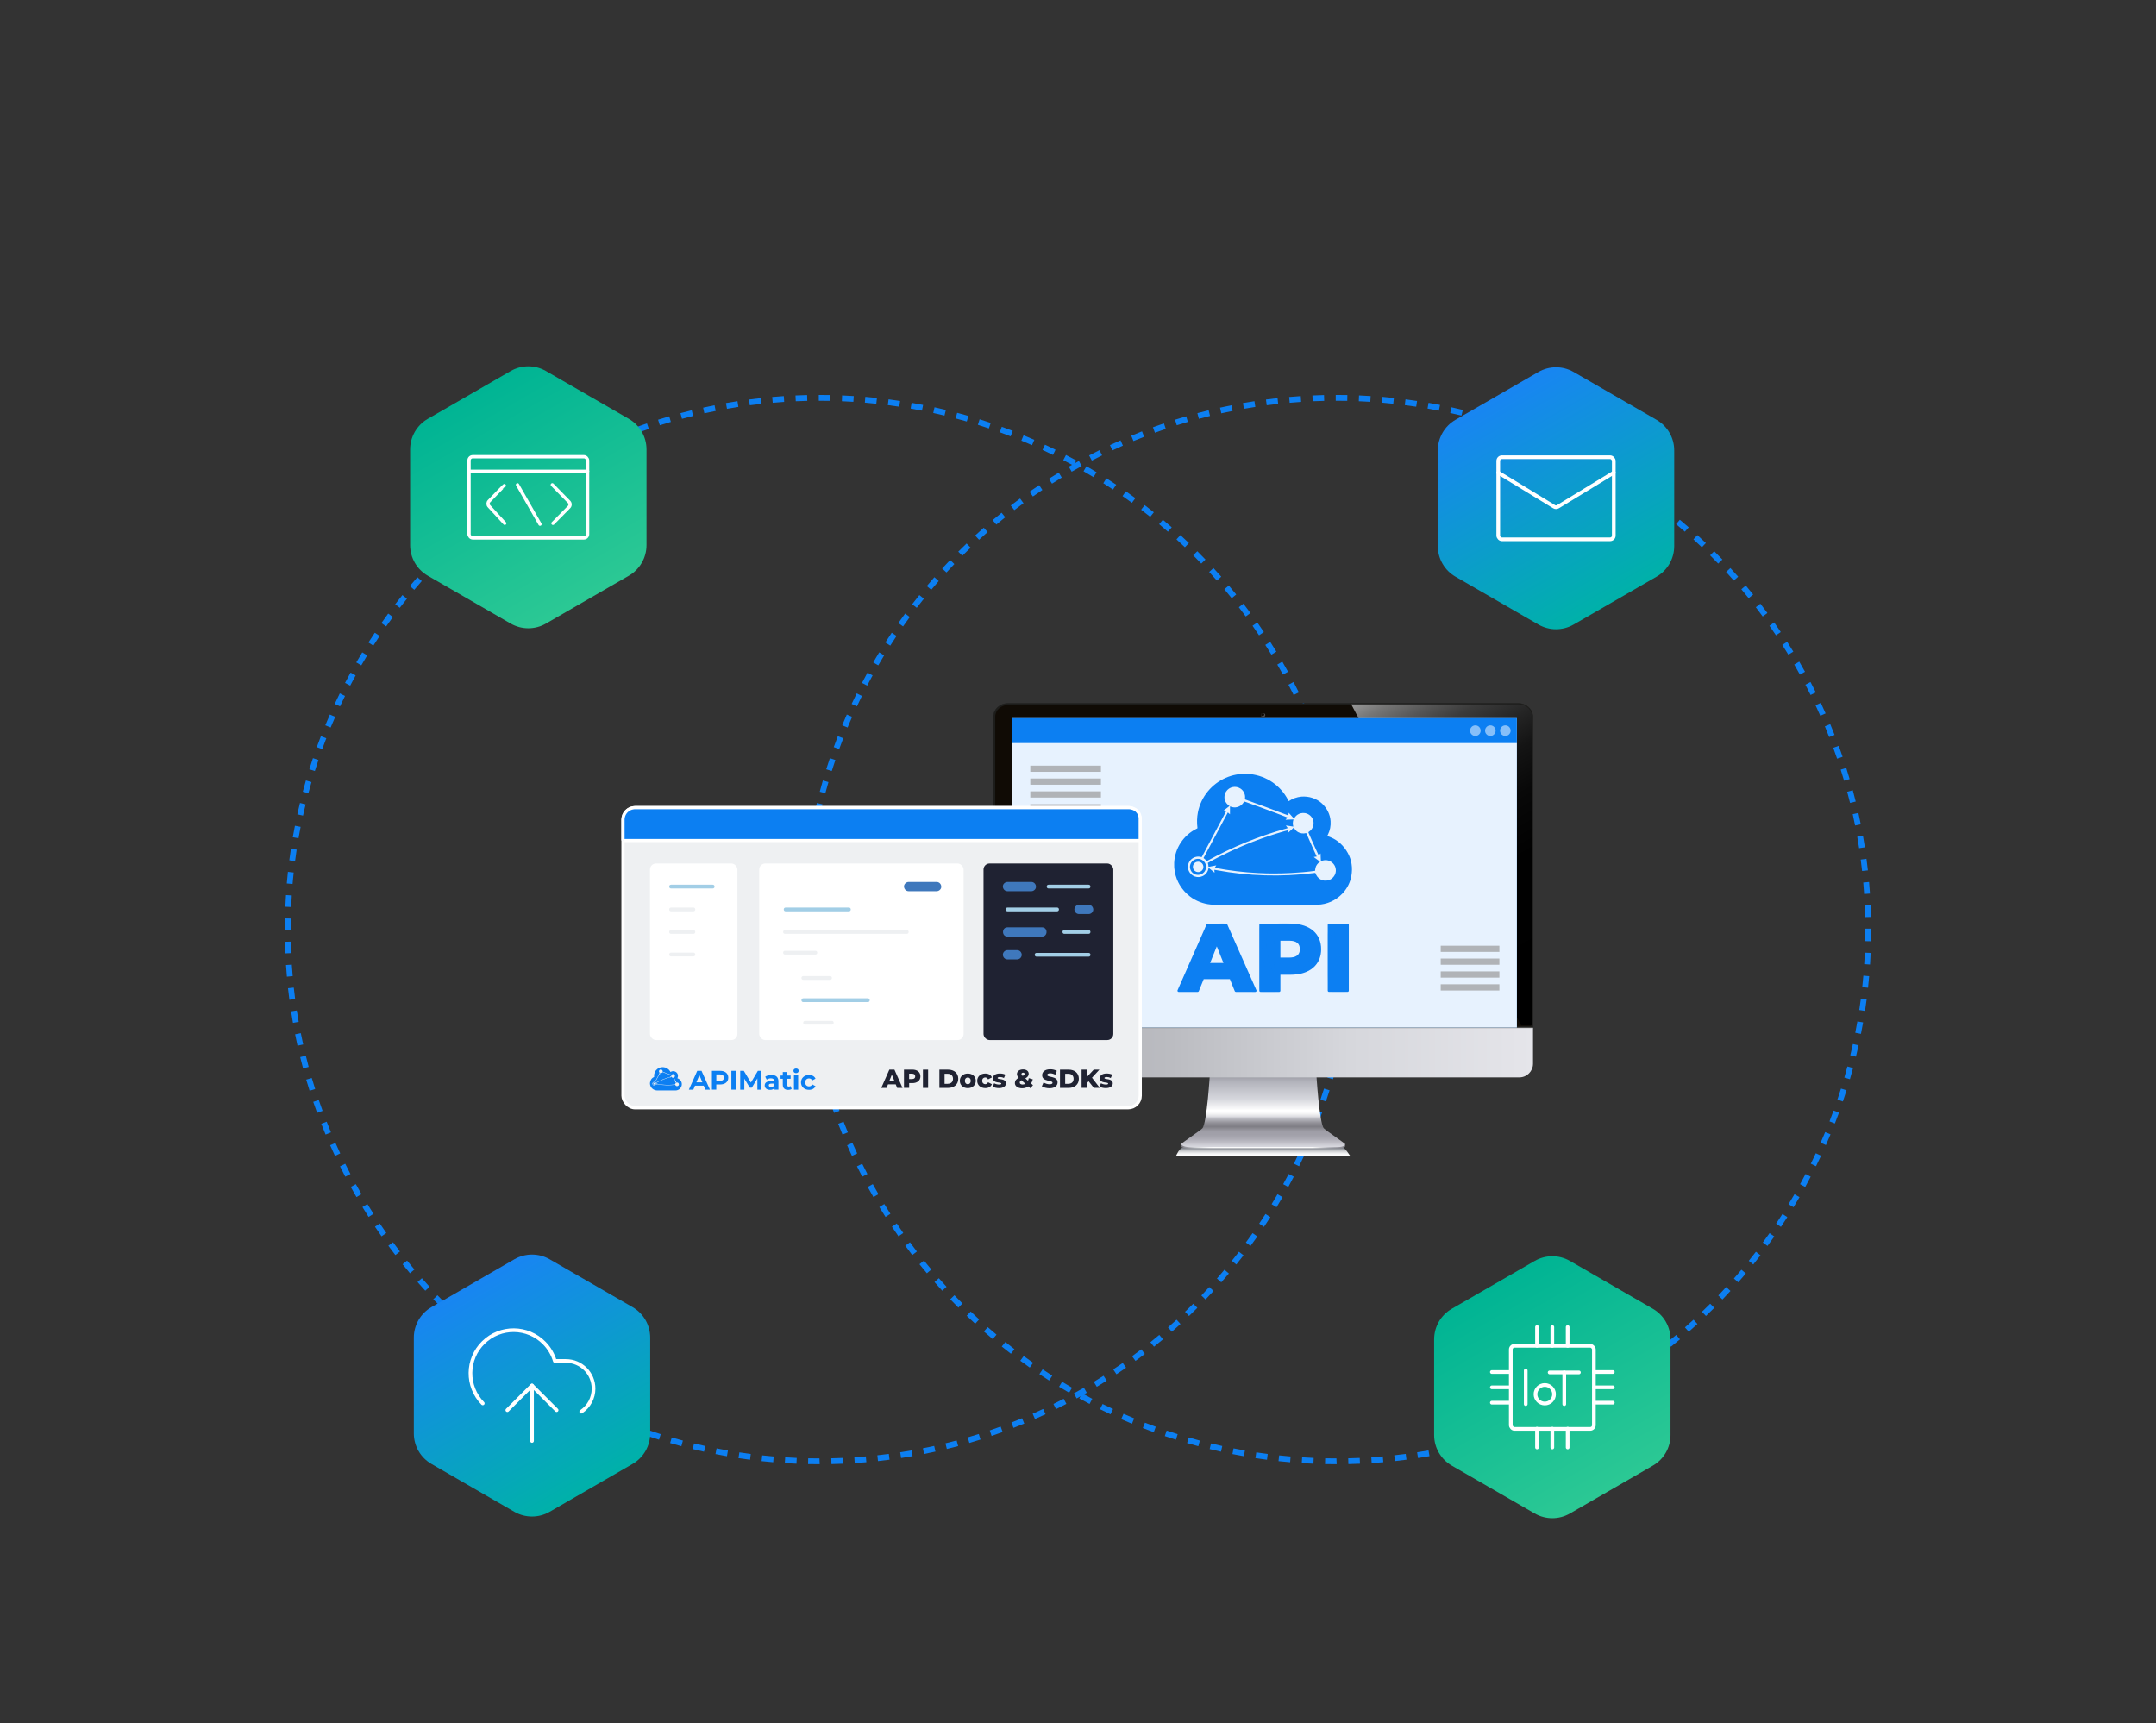 <?xml version="1.0" encoding="UTF-8"?>
<svg xmlns="http://www.w3.org/2000/svg" xmlns:xlink="http://www.w3.org/1999/xlink" viewBox="0 0 583 466">
  <rect x="0" y="0" width="583" height="466" fill="#333333" stroke="none"/>
  <defs>
    <style>
      .cls-1 {
        opacity: .7;
      }

      .cls-2 {
        fill: #3f78bc;
      }

      .cls-2, .cls-3, .cls-4, .cls-5, .cls-6, .cls-7, .cls-8, .cls-9, .cls-10, .cls-11, .cls-12, .cls-13, .cls-14, .cls-15, .cls-16, .cls-17, .cls-18, .cls-19, .cls-20, .cls-21, .cls-22, .cls-23, .cls-24, .cls-25 {
        stroke-width: 0px;
      }

      .cls-3 {
        fill: url(#linear-gradient);
      }

      .cls-26, .cls-8, .cls-10, .cls-19 {
        fill: #0c7ff2;
      }

      .cls-26, .cls-27, .cls-28, .cls-29 {
        stroke: #fff;
      }

      .cls-26, .cls-28 {
        stroke-miterlimit: 10;
        stroke-width: .86px;
      }

      .cls-4 {
        fill: #100b05;
      }

      .cls-5 {
        fill: url(#linear-gradient-6);
      }

      .cls-6 {
        fill: #504f50;
      }

      .cls-30 {
        isolation: isolate;
      }

      .cls-7 {
        fill: #a2cee6;
      }

      .cls-8 {
        mix-blend-mode: overlay;
        opacity: .2;
      }

      .cls-9 {
        fill: url(#linear-gradient-5);
      }

      .cls-11, .cls-28 {
        fill: #eef0f2;
      }

      .cls-12 {
        fill: #1f2232;
      }

      .cls-13 {
        fill: #999;
      }

      .cls-27, .cls-29 {
        fill: none;
        stroke-linecap: round;
        stroke-linejoin: round;
      }

      .cls-14 {
        fill: url(#linear-gradient-2);
      }

      .cls-15 {
        fill: #1d1d1b;
      }

      .cls-16 {
        fill: url(#linear-gradient-7);
      }

      .cls-17 {
        fill: url(#linear-gradient-3);
      }

      .cls-18 {
        fill: url(#linear-gradient-9);
      }

      .cls-19 {
        opacity: .17;
      }

      .cls-19, .cls-31 {
        mix-blend-mode: multiply;
      }

      .cls-20 {
        opacity: .9;
      }

      .cls-20, .cls-23, .cls-24 {
        fill: #fff;
      }

      .cls-21 {
        fill: url(#linear-gradient-8);
      }

      .cls-22 {
        fill: #868686;
      }

      .cls-29 {
        stroke-width: .89px;
      }

      .cls-24 {
        opacity: .5;
      }

      .cls-25 {
        fill: url(#linear-gradient-4);
      }
    </style>
    <linearGradient id="linear-gradient" x1="-2418.54" y1="253" x2="-2418.54" y2="250.58" gradientTransform="translate(-2076.99 563.18) rotate(-180)" gradientUnits="userSpaceOnUse">
      <stop offset="0" stop-color="#000"/>
      <stop offset=".01" stop-color="#111112"/>
      <stop offset=".06" stop-color="#434549"/>
      <stop offset=".1" stop-color="#686b70"/>
      <stop offset=".13" stop-color="#7e8289"/>
      <stop offset=".15" stop-color="#878b92"/>
      <stop offset=".2" stop-color="#93979d"/>
      <stop offset=".36" stop-color="#babcc0"/>
      <stop offset=".53" stop-color="#d8d9db"/>
      <stop offset=".69" stop-color="#edeeef"/>
      <stop offset=".85" stop-color="#fafafb"/>
      <stop offset="1" stop-color="#fff"/>
    </linearGradient>
    <linearGradient id="linear-gradient-2" x1="319.33" y1="309.93" x2="363.79" y2="309.93" gradientUnits="userSpaceOnUse">
      <stop offset="0" stop-color="#79777e"/>
      <stop offset=".08" stop-color="#caccd1"/>
      <stop offset=".1" stop-color="#d8dadd"/>
      <stop offset=".14" stop-color="#edeef0"/>
      <stop offset=".17" stop-color="#fafafb"/>
      <stop offset=".2" stop-color="#fff"/>
      <stop offset=".8" stop-color="#fff"/>
      <stop offset=".9" stop-color="#b3b4bc"/>
      <stop offset="1" stop-color="#828189"/>
    </linearGradient>
    <linearGradient id="linear-gradient-3" x1="341.56" y1="310.18" x2="341.56" y2="289.96" gradientUnits="userSpaceOnUse">
      <stop offset=".01" stop-color="#d6d6dd"/>
      <stop offset=".06" stop-color="#c0bfc7"/>
      <stop offset=".11" stop-color="#adacb5"/>
      <stop offset=".16" stop-color="#a2a1aa"/>
      <stop offset=".21" stop-color="#9f9ea7"/>
      <stop offset=".25" stop-color="#8b8a91"/>
      <stop offset=".27" stop-color="#807f86"/>
      <stop offset=".3" stop-color="#86858c"/>
      <stop offset=".33" stop-color="#97969d"/>
      <stop offset=".37" stop-color="#b3b3ba"/>
      <stop offset=".39" stop-color="#c5c5cc"/>
      <stop offset=".39" stop-color="#c6c6cd"/>
      <stop offset=".41" stop-color="#dfdfe3"/>
      <stop offset=".44" stop-color="#f1f1f2"/>
      <stop offset=".46" stop-color="#fbfbfb"/>
      <stop offset=".49" stop-color="#fff"/>
      <stop offset=".52" stop-color="#f7f7f8"/>
      <stop offset=".64" stop-color="#d6d7dd"/>
      <stop offset=".87" stop-color="#b3b4bc"/>
      <stop offset="1" stop-color="#8f8e97"/>
    </linearGradient>
    <linearGradient id="linear-gradient-4" x1="268.58" y1="284.65" x2="414.54" y2="284.65" gradientUnits="userSpaceOnUse">
      <stop offset="0" stop-color="#abadb3"/>
      <stop offset=".33" stop-color="#bbbcc1"/>
      <stop offset=".66" stop-color="#d6d7dc"/>
      <stop offset="1" stop-color="#e5e5ea"/>
    </linearGradient>
    <linearGradient id="linear-gradient-5" x1="431.41" y1="267.35" x2="381.62" y2="181.11" gradientUnits="userSpaceOnUse">
      <stop offset="0" stop-color="#000"/>
      <stop offset=".41" stop-color="#010101"/>
      <stop offset=".56" stop-color="#080808"/>
      <stop offset=".67" stop-color="#141414"/>
      <stop offset=".75" stop-color="#252525"/>
      <stop offset=".83" stop-color="#3b3b3b"/>
      <stop offset=".89" stop-color="#565656"/>
      <stop offset=".95" stop-color="#767676"/>
      <stop offset="1" stop-color="#999"/>
    </linearGradient>
    <linearGradient id="linear-gradient-6" x1="403.78" y1="347.45" x2="435.74" y2="402.81" gradientUnits="userSpaceOnUse">
      <stop offset="0" stop-color="#00b494"/>
      <stop offset=".99" stop-color="#2bc894"/>
    </linearGradient>
    <linearGradient id="linear-gradient-7" x1="404.78" y1="107.06" x2="436.74" y2="162.42" gradientUnits="userSpaceOnUse">
      <stop offset="0" stop-color="#1885f2"/>
      <stop offset="1" stop-color="#00b1a9"/>
    </linearGradient>
    <linearGradient id="linear-gradient-8" x1="126.88" y1="106.8" x2="158.84" y2="162.16" xlink:href="#linear-gradient-6"/>
    <linearGradient id="linear-gradient-9" x1="127.88" y1="347" x2="159.84" y2="402.36" xlink:href="#linear-gradient-7"/>
  </defs>
  <g class="cls-30">
    <g id="Layer_1" data-name="Layer 1">
      <g>
        <g>
          <path class="cls-10" d="M221.67,395.95h-.07c-1.03,0-2.06-.01-3.09-.03l.03-1.57c1.01.02,2.03.03,3.05.03l.07,1.57ZM224.83,395.92l-.04-1.57c1.04-.02,2.08-.06,3.11-.1l.07,1.57c-1.05.05-2.09.08-3.14.1ZM215.37,395.82c-1.05-.04-2.1-.1-3.15-.17l.1-1.57c1.04.07,2.07.12,3.12.17l-.07,1.57ZM231.12,395.65l-.1-1.57c1.04-.07,2.08-.15,3.11-.24l.14,1.57c-1.05.09-2.09.17-3.14.24ZM209.08,395.42c-1.05-.09-2.1-.19-3.14-.3l.17-1.56c1.03.11,2.07.21,3.1.3l-.13,1.57ZM237.41,395.1l-.17-1.56c1.04-.11,2.07-.24,3.1-.37l.2,1.56c-1.04.14-2.08.26-3.13.38ZM202.81,394.74c-1.04-.14-2.09-.28-3.12-.44l.24-1.55c1.03.15,2.06.3,3.09.44l-.2,1.56ZM243.66,394.28l-.24-1.55c1.03-.16,2.06-.33,3.08-.51l.27,1.55c-1.03.18-2.07.35-3.11.51ZM196.57,393.79c-1.04-.18-2.07-.37-3.1-.58l.3-1.54c1.02.2,2.04.39,3.07.57l-.27,1.55ZM249.87,393.19l-.31-1.54c1.02-.2,2.04-.42,3.05-.64l.34,1.53c-1.02.23-2.05.44-3.09.65ZM190.38,392.57c-1.03-.23-2.05-.46-3.07-.71l.37-1.53c1.01.25,2.02.48,3.04.7l-.34,1.53ZM256.03,391.83l-.37-1.53c1.01-.25,2.02-.5,3.02-.77l.41,1.52c-1.01.27-2.03.53-3.06.78ZM184.25,391.08c-1.02-.27-2.03-.55-3.04-.85l.44-1.51c1,.29,2,.57,3.01.84l-.41,1.52ZM262.12,390.2l-.44-1.51c1-.29,2-.59,2.99-.91l.47,1.5c-1,.32-2.01.62-3.02.92ZM178.2,389.32c-1.01-.32-2.01-.65-3.01-.98l.5-1.49c.99.33,1.98.66,2.98.97l-.47,1.5ZM268.14,388.3l-.5-1.49c.99-.33,1.97-.68,2.94-1.04l.54,1.48c-.99.36-1.98.71-2.98,1.05ZM172.2,387.29c-.99-.36-1.98-.73-2.96-1.11l.57-1.46c.97.38,1.95.74,2.93,1.1l-.54,1.48ZM274.06,386.14l-.57-1.47c.97-.38,1.93-.76,2.88-1.16l.6,1.45c-.97.4-1.94.79-2.92,1.17ZM166.3,385c-.97-.4-1.94-.82-2.91-1.24l.63-1.44c.95.42,1.91.83,2.88,1.23l-.6,1.45ZM279.87,383.74l-.63-1.44c.95-.42,1.89-.85,2.83-1.29l.66,1.42c-.95.44-1.9.88-2.86,1.3ZM160.52,382.45c-.96-.45-1.91-.9-2.85-1.37l.7-1.41c.93.46,1.87.91,2.82,1.35l-.66,1.42ZM285.56,381.07l-.7-1.41c.93-.46,1.86-.93,2.77-1.41l.73,1.39c-.93.48-1.86.96-2.8,1.42ZM154.85,379.65c-.93-.49-1.86-.99-2.79-1.49l.76-1.38c.91.5,1.83.99,2.76,1.48l-.73,1.39ZM291.14,378.17l-.76-1.38c.91-.5,1.81-1.01,2.71-1.53l.79,1.36c-.91.52-1.82,1.04-2.74,1.55ZM149.31,376.61c-.91-.53-1.82-1.06-2.72-1.61l.82-1.34c.89.54,1.79,1.07,2.69,1.6l-.79,1.36ZM296.59,375.02l-.82-1.34c.89-.54,1.77-1.09,2.64-1.65l.85,1.32c-.88.56-1.77,1.12-2.67,1.66ZM143.91,373.33c-.89-.57-1.77-1.14-2.64-1.73l.87-1.31c.87.58,1.74,1.15,2.61,1.71l-.85,1.32ZM301.9,371.63l-.87-1.31c.86-.58,1.72-1.16,2.57-1.76l.9,1.29c-.86.6-1.73,1.2-2.6,1.78ZM138.67,369.81c-.86-.6-1.72-1.22-2.56-1.84l.93-1.27c.84.62,1.68,1.22,2.54,1.82l-.9,1.29ZM307.05,368.02l-.93-1.27c.84-.61,1.67-1.24,2.49-1.87l.96,1.25c-.83.64-1.67,1.27-2.52,1.89ZM133.58,366.08c-.83-.64-1.66-1.29-2.48-1.95l.98-1.22c.81.65,1.63,1.3,2.45,1.93l-.96,1.25ZM312.05,364.18l-.98-1.22c.81-.65,1.61-1.31,2.41-1.98l1.01,1.2c-.8.67-1.62,1.34-2.44,2ZM128.66,362.12c-.81-.68-1.6-1.36-2.39-2.06l1.04-1.18c.78.69,1.57,1.36,2.37,2.03l-1.01,1.2ZM316.88,360.13l-1.04-1.18c.78-.69,1.56-1.38,2.32-2.08l1.06,1.16c-.78.71-1.56,1.41-2.35,2.1ZM123.92,357.96c-.77-.71-1.54-1.43-2.3-2.16l1.09-1.14c.75.72,1.51,1.43,2.28,2.13l-1.06,1.16ZM321.53,355.87l-1.09-1.14c.75-.72,1.49-1.45,2.23-2.18l1.11,1.11c-.74.74-1.5,1.48-2.25,2.2ZM119.36,353.6c-.74-.74-1.48-1.49-2.2-2.25l1.13-1.09c.72.75,1.45,1.49,2.18,2.23l-1.11,1.11ZM325.99,351.41l-1.13-1.09c.72-.75,1.43-1.51,2.13-2.28l1.16,1.06c-.71.77-1.43,1.54-2.16,2.3ZM115,349.04c-.71-.78-1.41-1.56-2.1-2.35l1.18-1.04c.69.78,1.38,1.56,2.08,2.32l-1.16,1.06ZM330.25,346.77l-1.18-1.04c.69-.78,1.37-1.57,2.03-2.37l1.2,1.01c-.68.81-1.36,1.6-2.06,2.39ZM110.85,344.31c-.68-.8-1.34-1.62-2-2.44l1.23-.98c.65.81,1.31,1.61,1.98,2.41l-1.2,1.01ZM334.31,341.94l-1.22-.99c.65-.81,1.3-1.63,1.93-2.45l1.24.96c-.64.83-1.29,1.66-1.95,2.48ZM106.9,339.39c-.64-.83-1.27-1.67-1.89-2.52l1.27-.93c.62.84,1.24,1.67,1.87,2.49l-1.25.96ZM338.16,336.93l-1.27-.93c.62-.84,1.22-1.68,1.82-2.54l1.29.9c-.6.86-1.22,1.72-1.84,2.56ZM103.17,334.32c-.6-.86-1.2-1.72-1.78-2.6l1.31-.87c.58.86,1.16,1.72,1.76,2.57l-1.29.9ZM341.79,331.77l-1.3-.88c.58-.86,1.15-1.73,1.71-2.61l1.32.85c-.57.89-1.14,1.77-1.73,2.64ZM99.67,329.08c-.56-.88-1.12-1.77-1.67-2.67l1.34-.82c.54.89,1.09,1.77,1.65,2.64l-1.32.85ZM345.19,326.45l-1.34-.82c.54-.89,1.07-1.78,1.6-2.69l1.36.79c-.53.91-1.07,1.82-1.61,2.72ZM96.39,323.71c-.52-.91-1.04-1.82-1.55-2.74l1.38-.76c.5.91,1.01,1.81,1.53,2.71l-1.36.79ZM348.36,320.98l-1.38-.76c.5-.91,1-1.83,1.48-2.75l1.39.73c-.49.93-.99,1.86-1.49,2.79ZM93.36,318.2c-.48-.93-.96-1.86-1.42-2.8l1.41-.7c.46.93.93,1.85,1.41,2.77l-1.39.73ZM351.29,315.38l-1.41-.7c.46-.93.91-1.87,1.35-2.82l1.42.67c-.45.95-.9,1.9-1.37,2.85ZM90.57,312.56c-.44-.95-.88-1.9-1.3-2.86l1.44-.63c.42.95.85,1.89,1.29,2.83l-1.42.67ZM353.96,309.65l-1.44-.63c.42-.95.83-1.91,1.23-2.88l1.45.6c-.4.97-.82,1.94-1.24,2.91ZM88.04,306.81c-.4-.97-.79-1.94-1.17-2.91l1.46-.57c.38.97.76,1.93,1.16,2.88l-1.45.6ZM356.39,303.81l-1.46-.57c.38-.97.75-1.95,1.1-2.93l1.48.54c-.36.99-.73,1.98-1.12,2.96ZM85.75,300.94c-.36-.99-.71-1.98-1.05-2.97l1.49-.51c.34.99.68,1.97,1.04,2.94l-1.48.54ZM358.55,297.86l-1.49-.51c.34-.99.66-1.98.97-2.98l1.5.47c-.32,1.01-.65,2.01-.99,3.01ZM83.72,294.97c-.32-1-.62-2.01-.92-3.02l1.51-.44c.29,1,.59,1.99.91,2.98l-1.5.47ZM360.45,291.83l-1.51-.44c.29-1,.57-2,.84-3l1.52.41c-.27,1.02-.55,2.03-.85,3.04ZM81.95,288.92c-.27-1.01-.53-2.03-.78-3.06l1.53-.37c.25,1.01.51,2.02.77,3.02l-1.52.41ZM362.08,285.74l-1.53-.37c.25-1.01.48-2.02.71-3.04l1.53.34c-.23,1.03-.46,2.05-.71,3.07ZM80.45,282.79c-.23-1.02-.44-2.05-.65-3.09l1.54-.31c.2,1.02.42,2.04.64,3.05l-1.53.34ZM363.44,279.58l-1.54-.3c.2-1.02.39-2.04.57-3.07l1.55.27c-.18,1.04-.37,2.07-.58,3.1ZM79.22,276.6c-.18-1.03-.35-2.07-.51-3.11l1.55-.24c.16,1.03.33,2.06.51,3.08l-1.55.27ZM364.52,273.37l-1.55-.24c.16-1.03.3-2.06.44-3.09l1.56.2c-.14,1.04-.28,2.09-.44,3.12ZM78.26,270.37c-.14-1.04-.26-2.08-.38-3.13l1.56-.17c.11,1.04.24,2.07.37,3.1l-1.56.2ZM365.34,267.11l-1.56-.17c.11-1.03.21-2.07.3-3.1l1.57.14c-.09,1.05-.19,2.1-.31,3.14ZM77.58,264.1c-.09-1.05-.17-2.09-.24-3.14l1.57-.1c.07,1.04.15,2.08.24,3.11l-1.57.14ZM365.88,260.83l-1.57-.1c.07-1.04.12-2.07.17-3.11l1.57.07c-.05,1.05-.1,2.1-.17,3.15ZM77.17,257.81c-.05-1.05-.08-2.09-.1-3.14l1.57-.04c.02,1.04.06,2.08.1,3.11l-1.57.07ZM366.15,254.53l-1.57-.03c.02-1.04.03-2.08.03-3.12v-.26h1.57v.26c0,1.05-.01,2.1-.03,3.15ZM78.6,251.51h-1.57v-.13c0-1.01,0-2.02.03-3.02l1.57.03c-.02.99-.03,1.99-.03,2.99v.14ZM364.58,248c-.02-1.04-.06-2.08-.11-3.12l1.57-.07c.05,1.05.08,2.1.11,3.15l-1.57.04ZM78.73,245.27l-1.57-.07c.04-1.05.1-2.1.17-3.15l1.57.1c-.07,1.04-.12,2.07-.17,3.11ZM364.3,241.76c-.07-1.04-.15-2.08-.24-3.11l1.57-.14c.09,1.04.17,2.09.24,3.14l-1.57.1ZM79.12,239.04l-1.57-.13c.09-1.05.19-2.1.3-3.14l1.56.17c-.11,1.03-.21,2.07-.3,3.11ZM363.75,235.55c-.11-1.04-.24-2.07-.38-3.1l1.56-.21c.14,1.04.26,2.08.38,3.13l-1.56.17ZM79.79,232.84l-1.56-.2c.13-1.05.28-2.09.44-3.12l1.55.24c-.16,1.03-.3,2.06-.43,3.09ZM362.93,229.36c-.16-1.03-.33-2.05-.51-3.08l1.55-.27c.18,1.03.36,2.07.52,3.11l-1.55.24ZM80.72,226.67l-1.55-.27c.18-1.04.37-2.07.58-3.1l1.54.3c-.2,1.02-.39,2.04-.57,3.07ZM361.85,223.22c-.2-1.02-.42-2.04-.64-3.05l1.53-.34c.23,1.02.45,2.05.65,3.09l-1.54.31ZM81.93,220.55l-1.53-.34c.23-1.03.46-2.05.71-3.07l1.53.37c-.24,1.01-.48,2.02-.7,3.04ZM360.49,217.13c-.25-1.01-.51-2.02-.78-3.02l1.52-.41c.27,1.01.54,2.03.79,3.05l-1.53.37ZM83.4,214.49l-1.52-.4c.27-1.02.55-2.03.84-3.04l1.51.44c-.29,1-.57,2-.84,3.01ZM358.87,211.11c-.29-1-.6-1.99-.91-2.98l1.5-.47c.32,1,.62,2.01.92,3.02l-1.51.44ZM85.14,208.5l-1.5-.47c.32-1.01.64-2.01.98-3.01l1.49.5c-.33.99-.66,1.98-.97,2.98ZM356.98,205.16c-.34-.99-.68-1.97-1.04-2.94l1.48-.54c.36.99.71,1.98,1.05,2.97l-1.49.51ZM87.14,202.57l-1.48-.54c.36-.99.73-1.98,1.11-2.96l1.46.57c-.38.97-.74,1.95-1.1,2.93ZM354.84,199.3c-.38-.97-.77-1.93-1.16-2.88l1.45-.6c.4.97.79,1.94,1.18,2.91l-1.46.57ZM89.41,196.73l-1.45-.6c.4-.98.82-1.95,1.24-2.91l1.44.63c-.42.95-.83,1.91-1.23,2.88ZM352.45,193.56c-.42-.95-.85-1.89-1.29-2.83l1.42-.67c.44.95.88,1.9,1.3,2.86l-1.44.64ZM91.93,191.01l-1.42-.66c.45-.96.9-1.91,1.37-2.85l1.41.7c-.46.93-.91,1.87-1.35,2.82ZM349.81,187.93c-.46-.93-.93-1.85-1.41-2.77l1.39-.73c.49.93.96,1.86,1.43,2.8l-1.41.7ZM94.69,185.4l-1.39-.73c.49-.93.98-1.86,1.49-2.79l1.38.76c-.5.91-.99,1.83-1.47,2.76ZM346.92,182.42c-.5-.91-1.01-1.81-1.53-2.71l1.36-.79c.53.91,1.04,1.82,1.55,2.74l-1.38.76ZM97.7,179.92l-1.36-.79c.53-.91,1.06-1.82,1.61-2.72l1.34.82c-.54.89-1.07,1.79-1.59,2.69ZM343.8,177.04c-.54-.89-1.09-1.77-1.65-2.64l1.32-.85c.57.88,1.12,1.77,1.67,2.67l-1.34.82ZM100.95,174.58l-1.33-.84c.57-.89,1.14-1.77,1.73-2.64l1.31.87c-.58.86-1.15,1.74-1.71,2.62ZM340.45,171.79c-.58-.86-1.17-1.72-1.76-2.57l1.29-.9c.6.86,1.2,1.72,1.78,2.6l-1.3.88ZM104.42,169.39l-1.29-.9c.6-.86,1.22-1.72,1.84-2.57l1.27.93c-.62.84-1.22,1.68-1.82,2.54ZM336.86,166.7c-.62-.84-1.24-1.67-1.87-2.49l1.24-.96c.64.83,1.27,1.67,1.9,2.52l-1.27.93ZM108.11,164.36l-1.25-.96c.64-.83,1.29-1.66,1.95-2.48l1.23.98c-.65.81-1.29,1.63-1.93,2.45ZM333.06,161.76c-.65-.81-1.31-1.61-1.98-2.41l1.2-1.01c.68.8,1.34,1.61,2,2.43l-1.22.99ZM112.02,159.49l-1.2-1.01c.68-.81,1.36-1.6,2.05-2.39l1.18,1.04c-.69.78-1.36,1.57-2.03,2.37ZM329.05,156.99c-.69-.78-1.38-1.55-2.08-2.32l1.16-1.06c.71.77,1.41,1.56,2.11,2.34l-1.18,1.04ZM116.14,154.8l-1.16-1.06c.71-.78,1.43-1.54,2.16-2.3l1.14,1.09c-.72.75-1.43,1.51-2.13,2.28ZM324.83,152.4c-.72-.75-1.45-1.49-2.18-2.23l1.11-1.11c.74.74,1.48,1.49,2.21,2.25l-1.13,1.09ZM120.45,150.29l-1.11-1.11c.74-.74,1.49-1.48,2.25-2.21l1.09,1.13c-.75.72-1.49,1.45-2.23,2.18ZM320.41,147.99c-.75-.72-1.51-1.43-2.28-2.13l1.06-1.16c.78.71,1.54,1.43,2.3,2.15l-1.09,1.14ZM124.95,145.97l-1.06-1.16c.77-.71,1.56-1.41,2.34-2.11l1.04,1.18c-.78.69-1.55,1.38-2.32,2.08ZM315.81,143.78c-.78-.69-1.57-1.36-2.37-2.03l1.01-1.2c.81.68,1.6,1.36,2.4,2.05l-1.04,1.18ZM129.64,141.86l-1.01-1.2c.8-.68,1.62-1.34,2.43-2l.98,1.22c-.81.65-1.61,1.31-2.41,1.98ZM311.03,139.77c-.81-.65-1.63-1.29-2.46-1.93l.96-1.25c.83.64,1.66,1.29,2.48,1.95l-.98,1.23ZM134.49,137.95l-.96-1.25c.83-.64,1.67-1.27,2.52-1.89l.93,1.27c-.84.62-1.67,1.24-2.49,1.87ZM306.08,135.97c-.84-.62-1.68-1.22-2.54-1.82l.9-1.29c.86.6,1.72,1.22,2.57,1.84l-.93,1.27ZM139.51,134.26l-.9-1.29c.86-.6,1.72-1.2,2.6-1.78l.87,1.31c-.86.58-1.72,1.17-2.57,1.76ZM300.96,132.38c-.87-.58-1.74-1.15-2.62-1.71l.84-1.33c.89.57,1.77,1.14,2.65,1.73l-.87,1.31ZM144.69,130.79l-.85-1.32c.88-.56,1.77-1.12,2.67-1.67l.82,1.34c-.89.54-1.77,1.09-2.64,1.65ZM295.69,129.03c-.89-.54-1.79-1.07-2.69-1.59l.79-1.36c.91.53,1.82,1.06,2.72,1.61l-.81,1.34ZM150,127.56l-.79-1.36c.91-.53,1.82-1.04,2.74-1.55l.76,1.38c-.91.5-1.81,1.01-2.71,1.53ZM290.28,125.9c-.91-.5-1.83-.99-2.76-1.47l.73-1.39c.93.49,1.86.98,2.79,1.49l-.76,1.38ZM155.45,124.55l-.73-1.39c.93-.49,1.86-.96,2.8-1.43l.7,1.41c-.93.46-1.85.93-2.77,1.41ZM284.73,123.02c-.93-.46-1.87-.91-2.82-1.35l.66-1.42c.96.45,1.91.9,2.85,1.37l-.7,1.41ZM161.03,121.79l-.67-1.42c.95-.44,1.9-.88,2.86-1.3l.64,1.44c-.95.42-1.89.85-2.83,1.29ZM279.06,120.38c-.95-.42-1.91-.83-2.88-1.23l.6-1.45c.98.4,1.95.82,2.91,1.24l-.63,1.44ZM166.72,119.28l-.6-1.45c.97-.4,1.94-.79,2.91-1.18l.57,1.46c-.97.38-1.93.77-2.88,1.16ZM273.28,117.99c-.97-.38-1.95-.74-2.93-1.1l.54-1.48c.99.36,1.98.73,2.96,1.11l-.57,1.47ZM172.51,117.02l-.54-1.48c.99-.36,1.98-.71,2.97-1.05l.51,1.49c-.99.34-1.97.68-2.94,1.04ZM267.4,115.85c-.99-.33-1.98-.66-2.98-.97l.47-1.5c1.01.32,2.01.64,3.01.98l-.5,1.49ZM178.42,115l-.47-1.5c1-.32,2.01-.62,3.02-.92l.44,1.51c-1,.29-1.99.6-2.98.91ZM261.43,113.98c-1-.29-2-.57-3.01-.83l.4-1.52c1.02.27,2.03.55,3.04.84l-.44,1.51ZM184.41,113.25l-.41-1.52c1.01-.27,2.03-.53,3.05-.78l.37,1.53c-1.01.25-2.02.51-3.02.78ZM255.4,112.38c-1.01-.24-2.02-.48-3.04-.7l.34-1.54c1.03.23,2.05.46,3.07.71l-.37,1.53ZM190.47,111.77l-.34-1.53c1.02-.23,2.05-.44,3.09-.65l.31,1.54c-1.02.2-2.04.42-3.05.64ZM249.31,111.05c-1.02-.2-2.04-.39-3.07-.57l.27-1.55c1.04.18,2.07.37,3.1.57l-.3,1.54ZM196.58,110.55l-.27-1.55c1.03-.18,2.07-.35,3.11-.51l.24,1.55c-1.03.16-2.05.33-3.08.51ZM243.16,109.98c-1.03-.16-2.06-.3-3.09-.43l.2-1.56c1.04.13,2.09.28,3.12.44l-.23,1.55ZM202.75,109.6l-.2-1.56c1.04-.14,2.08-.26,3.13-.38l.17,1.56c-1.04.11-2.07.24-3.1.37ZM236.97,109.18c-1.03-.11-2.07-.21-3.11-.3l.13-1.57c1.05.09,2.09.19,3.14.3l-.17,1.56ZM208.95,108.92l-.14-1.57c1.05-.09,2.09-.17,3.14-.24l.1,1.57c-1.04.07-2.08.15-3.11.24ZM230.76,108.66c-1.04-.07-2.07-.12-3.11-.16l.06-1.57c1.05.04,2.1.1,3.15.17l-.1,1.57ZM215.18,108.51l-.07-1.57c1.05-.05,2.09-.08,3.14-.11l.04,1.57c-1.04.02-2.08.06-3.11.1ZM224.53,108.4c-.97-.02-1.94-.03-2.92-.03h-.2v-1.57h.2c.99,0,1.97,0,2.95.03l-.03,1.57Z"/>
          <path class="cls-10" d="M361.46,395.95h-.07c-1.03,0-2.06-.01-3.09-.03l.03-1.57c1.01.02,2.03.03,3.05.03l.07,1.57ZM364.61,395.92l-.04-1.57c1.04-.02,2.08-.06,3.11-.1l.07,1.57c-1.05.05-2.09.08-3.14.1ZM355.16,395.82c-1.05-.04-2.1-.1-3.15-.17l.1-1.57c1.04.07,2.07.12,3.12.17l-.07,1.57ZM370.91,395.65l-.1-1.57c1.04-.07,2.08-.15,3.11-.24l.14,1.57c-1.05.09-2.09.17-3.14.24ZM348.86,395.42c-1.05-.09-2.1-.19-3.14-.3l.17-1.56c1.03.11,2.07.21,3.1.3l-.13,1.57ZM377.19,395.1l-.17-1.56c1.04-.11,2.07-.24,3.1-.37l.2,1.56c-1.04.14-2.08.26-3.13.38ZM342.59,394.74c-1.04-.14-2.09-.28-3.12-.44l.24-1.55c1.03.15,2.06.3,3.09.44l-.2,1.56ZM383.44,394.28l-.24-1.55c1.03-.16,2.06-.33,3.08-.51l.27,1.55c-1.03.18-2.07.35-3.11.51ZM336.36,393.79c-1.04-.18-2.07-.37-3.1-.58l.3-1.54c1.02.2,2.04.39,3.07.57l-.27,1.55ZM389.66,393.19l-.31-1.54c1.02-.2,2.04-.42,3.05-.64l.34,1.53c-1.02.23-2.05.44-3.09.65ZM330.17,392.57c-1.03-.23-2.05-.46-3.07-.71l.37-1.53c1.01.25,2.02.48,3.04.7l-.34,1.53ZM395.81,391.83l-.37-1.53c1.01-.25,2.02-.5,3.02-.77l.41,1.52c-1.01.27-2.03.53-3.06.78ZM324.04,391.08c-1.02-.27-2.03-.55-3.04-.85l.44-1.51c1,.29,2,.57,3.01.84l-.41,1.52ZM401.91,390.2l-.44-1.51c1-.29,2-.59,2.99-.91l.47,1.5c-1,.32-2.01.62-3.02.92ZM317.98,389.32c-1.01-.32-2.01-.65-3.01-.98l.5-1.49c.99.33,1.98.66,2.98.97l-.47,1.5ZM407.92,388.3l-.5-1.49c.99-.33,1.97-.68,2.94-1.04l.54,1.48c-.99.36-1.98.71-2.98,1.05ZM311.99,387.29c-.99-.36-1.98-.73-2.96-1.11l.57-1.46c.97.38,1.95.74,2.93,1.1l-.54,1.48ZM413.85,386.14l-.57-1.47c.97-.38,1.93-.76,2.88-1.16l.6,1.45c-.97.4-1.94.79-2.92,1.17ZM306.09,385c-.97-.4-1.94-.82-2.91-1.24l.63-1.44c.95.42,1.91.83,2.88,1.23l-.6,1.45ZM419.65,383.74l-.63-1.44c.95-.42,1.89-.85,2.83-1.29l.66,1.42c-.95.44-1.9.88-2.86,1.3ZM300.3,382.45c-.96-.45-1.91-.9-2.85-1.37l.7-1.41c.93.46,1.87.91,2.82,1.35l-.66,1.42ZM425.35,381.07l-.7-1.41c.93-.46,1.86-.93,2.77-1.41l.73,1.39c-.93.48-1.86.96-2.8,1.42ZM294.63,379.65c-.93-.49-1.86-.99-2.79-1.49l.76-1.38c.91.5,1.83.99,2.76,1.48l-.73,1.39ZM430.93,378.17l-.76-1.38c.91-.5,1.81-1.01,2.71-1.53l.79,1.36c-.91.52-1.82,1.04-2.74,1.55ZM289.1,376.61c-.91-.53-1.82-1.06-2.72-1.61l.82-1.34c.89.54,1.79,1.07,2.69,1.6l-.79,1.36ZM436.37,375.02l-.82-1.34c.89-.54,1.77-1.09,2.64-1.65l.85,1.32c-.88.56-1.77,1.12-2.67,1.66ZM283.7,373.33c-.89-.57-1.77-1.14-2.64-1.73l.87-1.31c.87.58,1.74,1.15,2.61,1.71l-.85,1.32ZM441.68,371.63l-.87-1.31c.86-.58,1.72-1.16,2.57-1.76l.9,1.29c-.86.6-1.73,1.2-2.6,1.78ZM278.45,369.81c-.86-.6-1.72-1.22-2.56-1.84l.93-1.27c.84.62,1.68,1.22,2.54,1.82l-.9,1.29ZM446.84,368.02l-.93-1.27c.84-.61,1.67-1.24,2.49-1.87l.96,1.25c-.83.64-1.67,1.27-2.52,1.89ZM273.36,366.08c-.83-.64-1.66-1.29-2.48-1.95l.98-1.22c.81.65,1.63,1.3,2.45,1.93l-.96,1.25ZM451.84,364.18l-.98-1.22c.81-.65,1.61-1.31,2.41-1.98l1.01,1.2c-.8.67-1.62,1.34-2.44,2ZM268.44,362.12c-.81-.68-1.6-1.36-2.39-2.06l1.04-1.18c.78.69,1.57,1.36,2.37,2.03l-1.01,1.2ZM456.66,360.13l-1.04-1.18c.78-.69,1.56-1.38,2.32-2.08l1.06,1.16c-.78.71-1.56,1.41-2.35,2.1ZM263.7,357.96c-.77-.71-1.54-1.43-2.3-2.16l1.09-1.14c.75.72,1.51,1.43,2.28,2.13l-1.06,1.16ZM461.31,355.87l-1.09-1.14c.75-.72,1.49-1.45,2.23-2.18l1.11,1.11c-.74.74-1.5,1.48-2.25,2.2ZM259.15,353.6c-.74-.74-1.48-1.49-2.2-2.25l1.13-1.09c.72.75,1.45,1.49,2.18,2.23l-1.11,1.11ZM465.77,351.41l-1.13-1.09c.72-.75,1.43-1.51,2.13-2.28l1.16,1.06c-.71.77-1.43,1.54-2.16,2.3ZM254.79,349.04c-.71-.78-1.41-1.56-2.1-2.35l1.18-1.04c.69.78,1.38,1.56,2.08,2.32l-1.16,1.06ZM470.04,346.77l-1.18-1.04c.69-.78,1.37-1.57,2.03-2.37l1.2,1.01c-.68.81-1.36,1.6-2.06,2.39ZM250.63,344.31c-.68-.8-1.34-1.62-2-2.44l1.23-.98c.65.81,1.31,1.61,1.98,2.41l-1.2,1.01ZM474.1,341.94l-1.22-.99c.65-.81,1.3-1.63,1.93-2.45l1.24.96c-.64.83-1.29,1.66-1.95,2.48ZM246.68,339.39c-.64-.83-1.27-1.67-1.89-2.52l1.27-.93c.62.84,1.24,1.67,1.87,2.49l-1.25.96ZM477.95,336.93l-1.27-.93c.62-.84,1.22-1.68,1.82-2.54l1.29.9c-.6.86-1.22,1.72-1.84,2.56ZM242.96,334.32c-.6-.86-1.2-1.72-1.78-2.6l1.31-.87c.58.86,1.16,1.72,1.76,2.57l-1.29.9ZM481.58,331.77l-1.3-.88c.58-.86,1.15-1.73,1.71-2.61l1.32.85c-.57.89-1.14,1.77-1.73,2.64ZM239.45,329.08c-.56-.88-1.12-1.77-1.67-2.67l1.34-.82c.54.89,1.09,1.77,1.65,2.64l-1.32.85ZM484.98,326.45l-1.34-.82c.54-.89,1.07-1.78,1.6-2.69l1.36.79c-.53.91-1.07,1.82-1.61,2.72ZM236.18,323.71c-.52-.91-1.04-1.82-1.55-2.74l1.38-.76c.5.91,1.01,1.81,1.53,2.71l-1.36.79ZM488.14,320.98l-1.38-.76c.5-.91,1-1.83,1.48-2.75l1.39.73c-.49.93-.99,1.86-1.49,2.79ZM233.15,318.2c-.48-.93-.96-1.86-1.42-2.8l1.41-.7c.46.93.93,1.85,1.41,2.77l-1.39.73ZM491.07,315.38l-1.41-.7c.46-.93.91-1.87,1.35-2.82l1.42.67c-.45.95-.9,1.9-1.37,2.85ZM230.36,312.56c-.44-.95-.88-1.9-1.3-2.86l1.44-.63c.42.95.85,1.89,1.29,2.83l-1.42.67ZM493.75,309.65l-1.44-.63c.42-.95.83-1.91,1.23-2.88l1.45.6c-.4.97-.82,1.94-1.24,2.91ZM227.82,306.81c-.4-.97-.79-1.94-1.17-2.91l1.46-.57c.38.97.76,1.93,1.16,2.88l-1.45.6ZM496.17,303.81l-1.46-.57c.38-.97.75-1.95,1.1-2.93l1.48.54c-.36.99-.73,1.98-1.12,2.96ZM225.53,300.94c-.36-.99-.71-1.98-1.05-2.97l1.49-.51c.34.99.68,1.97,1.04,2.94l-1.48.54ZM498.34,297.86l-1.49-.51c.34-.99.66-1.98.97-2.98l1.5.47c-.32,1.01-.65,2.01-.99,3.01ZM223.5,294.97c-.32-1-.62-2.01-.92-3.02l1.51-.44c.29,1,.59,1.99.91,2.98l-1.5.47ZM500.23,291.83l-1.51-.44c.29-1,.57-2,.84-3l1.52.41c-.27,1.02-.55,2.03-.85,3.04ZM221.74,288.92c-.27-1.01-.53-2.03-.78-3.06l1.53-.37c.25,1.01.51,2.02.77,3.02l-1.52.41ZM501.86,285.74l-1.53-.37c.25-1.01.48-2.02.71-3.04l1.53.34c-.23,1.03-.46,2.05-.71,3.07ZM220.24,282.79c-.23-1.02-.44-2.05-.65-3.09l1.54-.31c.2,1.02.42,2.04.64,3.05l-1.53.34ZM503.22,279.58l-1.54-.3c.2-1.02.39-2.04.57-3.07l1.55.27c-.18,1.04-.37,2.07-.58,3.1ZM219.01,276.6c-.18-1.03-.35-2.07-.51-3.11l1.55-.24c.16,1.03.33,2.06.51,3.08l-1.55.27ZM504.31,273.37l-1.55-.24c.16-1.03.3-2.06.44-3.09l1.56.2c-.14,1.04-.28,2.09-.44,3.12ZM218.05,270.37c-.14-1.04-.26-2.08-.38-3.13l1.56-.17c.11,1.04.24,2.07.37,3.1l-1.56.2ZM505.13,267.11l-1.56-.17c.11-1.03.21-2.07.3-3.1l1.57.14c-.09,1.05-.19,2.1-.31,3.14ZM217.37,264.1c-.09-1.05-.17-2.09-.24-3.14l1.57-.1c.07,1.04.15,2.08.24,3.11l-1.57.14ZM505.67,260.83l-1.57-.1c.07-1.04.12-2.07.17-3.11l1.57.07c-.05,1.05-.1,2.1-.17,3.15ZM216.95,257.81c-.05-1.05-.08-2.09-.1-3.14l1.57-.04c.02,1.04.06,2.08.1,3.11l-1.57.07ZM505.94,254.53l-1.57-.03c.02-1.04.03-2.08.03-3.12v-.26h1.57v.26c0,1.05-.01,2.1-.03,3.15ZM218.39,251.51h-1.57v-.13c0-1.01,0-2.02.03-3.02l1.57.03c-.02.99-.03,1.99-.03,2.99v.14ZM504.36,248c-.02-1.04-.06-2.08-.11-3.12l1.57-.07c.05,1.05.08,2.1.11,3.15l-1.57.04ZM218.51,245.27l-1.57-.07c.04-1.05.1-2.1.17-3.15l1.57.1c-.07,1.04-.12,2.07-.17,3.11ZM504.08,241.76c-.07-1.04-.15-2.08-.24-3.11l1.57-.14c.09,1.04.17,2.09.24,3.14l-1.57.1ZM218.91,239.04l-1.57-.13c.09-1.05.19-2.1.3-3.14l1.56.17c-.11,1.03-.21,2.07-.3,3.11ZM503.53,235.55c-.11-1.04-.24-2.07-.38-3.1l1.56-.21c.14,1.04.26,2.08.38,3.13l-1.56.17ZM219.57,232.84l-1.56-.2c.13-1.05.28-2.09.44-3.12l1.55.24c-.16,1.03-.3,2.06-.43,3.09ZM502.72,229.36c-.16-1.03-.33-2.05-.51-3.08l1.55-.27c.18,1.03.36,2.07.52,3.11l-1.55.24ZM220.51,226.67l-1.55-.27c.18-1.04.37-2.07.58-3.1l1.54.3c-.2,1.02-.39,2.04-.57,3.07ZM501.63,223.22c-.2-1.02-.42-2.04-.64-3.05l1.53-.34c.23,1.02.45,2.05.65,3.09l-1.54.31ZM221.71,220.55l-1.53-.34c.23-1.03.46-2.05.71-3.07l1.53.37c-.24,1.01-.48,2.02-.7,3.04ZM500.27,217.13c-.25-1.01-.51-2.02-.78-3.02l1.52-.41c.27,1.01.54,2.03.79,3.05l-1.53.37ZM223.19,214.49l-1.52-.4c.27-1.02.55-2.03.84-3.04l1.51.44c-.29,1-.57,2-.84,3.01ZM498.65,211.11c-.29-1-.6-1.99-.91-2.98l1.5-.47c.32,1,.62,2.01.92,3.02l-1.51.44ZM224.92,208.5l-1.5-.47c.32-1.01.64-2.01.98-3.01l1.49.5c-.33.99-.66,1.98-.97,2.98ZM496.77,205.16c-.34-.99-.68-1.97-1.04-2.94l1.48-.54c.36.99.71,1.98,1.05,2.97l-1.49.51ZM226.93,202.57l-1.48-.54c.36-.99.73-1.98,1.11-2.96l1.46.57c-.38.97-.74,1.95-1.1,2.93ZM494.62,199.3c-.38-.97-.77-1.93-1.16-2.88l1.45-.6c.4.97.79,1.94,1.18,2.91l-1.46.57ZM229.19,196.73l-1.45-.6c.4-.98.82-1.95,1.24-2.91l1.44.63c-.42.95-.83,1.91-1.23,2.88ZM492.23,193.56c-.42-.95-.85-1.89-1.29-2.83l1.42-.67c.44.95.88,1.9,1.3,2.86l-1.44.64ZM231.71,191.01l-1.42-.66c.45-.96.9-1.91,1.37-2.85l1.41.7c-.46.93-.91,1.87-1.35,2.82ZM489.6,187.93c-.46-.93-.93-1.85-1.41-2.77l1.39-.73c.49.93.96,1.86,1.43,2.8l-1.41.7ZM234.48,185.4l-1.39-.73c.49-.93.98-1.86,1.49-2.79l1.38.76c-.5.91-.99,1.83-1.47,2.76ZM486.71,182.42c-.5-.91-1.01-1.81-1.53-2.71l1.36-.79c.53.91,1.04,1.82,1.55,2.74l-1.38.76ZM237.49,179.92l-1.36-.79c.53-.91,1.06-1.82,1.61-2.72l1.34.82c-.54.89-1.07,1.79-1.59,2.69ZM483.59,177.04c-.54-.89-1.09-1.77-1.65-2.64l1.32-.85c.57.88,1.12,1.77,1.67,2.67l-1.34.82ZM240.73,174.58l-1.33-.84c.57-.89,1.14-1.77,1.73-2.64l1.31.87c-.58.86-1.15,1.74-1.71,2.62ZM480.23,171.79c-.58-.86-1.17-1.72-1.76-2.57l1.29-.9c.6.86,1.2,1.72,1.78,2.6l-1.3.88ZM244.2,169.39l-1.29-.9c.6-.86,1.22-1.72,1.84-2.57l1.27.93c-.62.84-1.22,1.68-1.82,2.54ZM476.65,166.7c-.62-.84-1.24-1.67-1.87-2.49l1.24-.96c.64.83,1.27,1.67,1.9,2.52l-1.27.93ZM247.9,164.36l-1.25-.96c.64-.83,1.29-1.66,1.95-2.48l1.23.98c-.65.81-1.29,1.63-1.93,2.45ZM472.85,161.76c-.65-.81-1.31-1.61-1.98-2.41l1.2-1.01c.68.8,1.34,1.61,2,2.43l-1.22.99ZM251.81,159.49l-1.2-1.01c.68-.81,1.36-1.6,2.05-2.39l1.18,1.04c-.69.78-1.36,1.57-2.03,2.37ZM468.83,156.99c-.69-.78-1.38-1.55-2.08-2.32l1.16-1.06c.71.77,1.41,1.56,2.11,2.34l-1.18,1.04ZM255.92,154.8l-1.16-1.06c.71-.78,1.43-1.54,2.16-2.3l1.14,1.09c-.72.75-1.43,1.51-2.13,2.28ZM464.61,152.4c-.72-.75-1.45-1.49-2.18-2.23l1.11-1.11c.74.74,1.48,1.49,2.21,2.25l-1.13,1.09ZM260.23,150.29l-1.11-1.11c.74-.74,1.49-1.48,2.25-2.21l1.09,1.13c-.75.72-1.49,1.45-2.23,2.18ZM460.2,147.99c-.75-.72-1.51-1.43-2.28-2.13l1.06-1.16c.78.71,1.54,1.43,2.3,2.15l-1.09,1.14ZM264.74,145.97l-1.06-1.16c.77-.71,1.56-1.41,2.34-2.11l1.04,1.18c-.78.69-1.55,1.38-2.32,2.08ZM455.6,143.78c-.78-.69-1.57-1.36-2.37-2.03l1.01-1.2c.81.68,1.6,1.36,2.4,2.05l-1.04,1.18ZM269.42,141.86l-1.01-1.2c.8-.68,1.62-1.34,2.43-2l.98,1.22c-.81.65-1.61,1.31-2.41,1.98ZM450.81,139.77c-.81-.65-1.63-1.29-2.46-1.93l.96-1.25c.83.64,1.66,1.29,2.48,1.95l-.98,1.23ZM274.28,137.95l-.96-1.25c.83-.64,1.67-1.27,2.52-1.89l.93,1.27c-.84.62-1.67,1.24-2.49,1.87ZM445.86,135.97c-.84-.62-1.68-1.22-2.54-1.82l.9-1.29c.86.6,1.72,1.22,2.57,1.84l-.93,1.27ZM279.3,134.26l-.9-1.29c.86-.6,1.72-1.2,2.6-1.78l.87,1.31c-.86.58-1.72,1.17-2.57,1.76ZM440.74,132.38c-.87-.58-1.74-1.15-2.62-1.71l.84-1.33c.89.57,1.77,1.14,2.65,1.73l-.87,1.31ZM284.47,130.79l-.85-1.32c.88-.56,1.77-1.12,2.67-1.67l.82,1.34c-.89.54-1.77,1.09-2.64,1.65ZM435.48,129.03c-.89-.54-1.79-1.07-2.69-1.59l.79-1.36c.91.53,1.82,1.06,2.72,1.61l-.81,1.34ZM289.79,127.56l-.79-1.36c.91-.53,1.82-1.04,2.74-1.55l.76,1.38c-.91.5-1.81,1.01-2.71,1.53ZM430.06,125.9c-.91-.5-1.83-.99-2.76-1.47l.73-1.39c.93.49,1.86.98,2.79,1.49l-.76,1.38ZM295.24,124.55l-.73-1.39c.93-.49,1.86-.96,2.8-1.43l.7,1.41c-.93.46-1.85.93-2.77,1.41ZM424.52,123.02c-.93-.46-1.87-.91-2.82-1.35l.66-1.42c.96.45,1.91.9,2.85,1.37l-.7,1.41ZM300.81,121.79l-.67-1.42c.95-.44,1.9-.88,2.86-1.3l.64,1.44c-.95.42-1.89.85-2.83,1.29ZM418.85,120.38c-.95-.42-1.91-.83-2.88-1.23l.6-1.45c.98.4,1.95.82,2.91,1.24l-.63,1.44ZM306.5,119.28l-.6-1.45c.97-.4,1.94-.79,2.91-1.18l.57,1.46c-.97.38-1.93.77-2.88,1.16ZM413.07,117.99c-.97-.38-1.95-.74-2.93-1.1l.54-1.48c.99.36,1.98.73,2.96,1.11l-.57,1.47ZM312.3,117.02l-.54-1.48c.99-.36,1.98-.71,2.97-1.05l.51,1.49c-.99.34-1.97.68-2.94,1.04ZM407.18,115.85c-.99-.33-1.98-.66-2.98-.97l.47-1.5c1.01.32,2.01.64,3.01.98l-.5,1.49ZM318.21,115l-.47-1.5c1-.32,2.01-.62,3.02-.92l.44,1.51c-1,.29-1.99.6-2.98.91ZM401.22,113.98c-1-.29-2-.57-3.01-.83l.4-1.52c1.02.27,2.03.55,3.04.84l-.44,1.51ZM324.19,113.25l-.41-1.52c1.01-.27,2.03-.53,3.05-.78l.37,1.53c-1.01.25-2.02.51-3.02.78ZM395.19,112.38c-1.01-.24-2.02-.48-3.04-.7l.34-1.54c1.03.23,2.05.46,3.07.71l-.37,1.53ZM330.25,111.77l-.34-1.53c1.02-.23,2.05-.44,3.09-.65l.31,1.54c-1.02.2-2.04.42-3.05.64ZM389.09,111.05c-1.02-.2-2.04-.39-3.07-.57l.27-1.55c1.04.18,2.07.37,3.1.57l-.3,1.54ZM336.37,110.55l-.27-1.55c1.03-.18,2.07-.35,3.11-.51l.24,1.55c-1.03.16-2.05.33-3.08.51ZM382.95,109.98c-1.03-.16-2.06-.3-3.09-.43l.2-1.56c1.04.13,2.09.28,3.12.44l-.23,1.55ZM342.53,109.6l-.2-1.56c1.04-.14,2.08-.26,3.13-.38l.17,1.56c-1.04.11-2.07.24-3.1.37ZM376.76,109.18c-1.03-.11-2.07-.21-3.11-.3l.13-1.57c1.05.09,2.09.19,3.14.3l-.17,1.56ZM348.74,108.92l-.14-1.57c1.05-.09,2.09-.17,3.14-.24l.1,1.57c-1.04.07-2.08.15-3.11.24ZM370.54,108.66c-1.04-.07-2.07-.12-3.11-.16l.06-1.57c1.05.04,2.1.1,3.15.17l-.1,1.57ZM354.96,108.51l-.07-1.57c1.05-.05,2.09-.08,3.14-.11l.04,1.57c-1.04.02-2.08.06-3.11.1ZM364.31,108.4c-.97-.02-1.94-.03-2.92-.03h-.2v-1.57h.2c.99,0,1.97,0,2.95.03l-.03,1.57Z"/>
        </g>
        <g>
          <g>
            <g>
              <g class="cls-31">
                <path class="cls-3" d="M320.11,310.18h42.89c.96.5,1.71,1.92,2.12,2.42-15.71,0-31.42,0-47.12,0,.12-.2.86-2.21,2.12-2.42Z"/>
              </g>
              <g>
                <path class="cls-14" d="M319.38,309.37c-.07.54-.39,1.13,1.84,1.13s40.69,0,40.69,0c0,0,2.48.18,1.74-1.18"/>
                <path class="cls-17" d="M363.69,309.35c-.28-.38-5-3.54-5.69-4.21-1.27-1.23-2.08-15.17-2.08-15.17h-28.73s-.81,13.94-2.08,15.17c-.69.67-5.41,3.83-5.69,4.21-.09.19.46.83,2.12.83h40.3c1.65,0,1.93-.64,1.84-.83Z"/>
              </g>
              <path class="cls-25" d="M414.54,287.65c0,2.03-1.66,3.69-3.68,3.69h-138.6c-2.02,0-3.68-1.66-3.68-3.69v-9.7h145.96v9.7Z"/>
              <g>
                <g>
                  <path class="cls-15" d="M268.64,277.9v-84.11c0-1.98,1.78-3.58,3.96-3.58h137.92c2.18,0,3.96,1.61,3.96,3.58v84.11h-145.84Z"/>
                  <path class="cls-15" d="M414.54,277.95h-145.96v-84.16c0-2.01,1.8-3.64,4.02-3.64h137.92c2.22,0,4.02,1.63,4.02,3.64v84.16ZM268.7,277.84h145.72v-84.05c0-1.95-1.75-3.53-3.9-3.53h-137.92c-2.15,0-3.9,1.58-3.9,3.53v84.05Z"/>
                </g>
                <path class="cls-4" d="M410.52,190.64h-137.92c-1.91,0-3.48,1.42-3.48,3.15v83.67h144.87v-83.67c0-1.73-1.56-3.15-3.48-3.15Z"/>
                <path class="cls-9" d="M414.19,193.63c0-1.73-1.56-3.15-3.48-3.15h-45.31l2.66,5.03h41.43v77.38l.1,1.09,1.76,3.32h2.83v-83.67Z"/>
                <g>
                  <ellipse class="cls-6" cx="341.56" cy="193.37" rx=".59" ry=".53"/>
                  <path class="cls-4" d="M340.97,193.32s.01.1.03.14c.09.11.23.18.39.18.26,0,.48-.19.48-.42,0-.16-.1-.3-.25-.37-.03,0-.07,0-.11,0-.3,0-.54.21-.54.48Z"/>
                </g>
                <g>
                  <rect class="cls-10" x="273.63" y="194.22" width="136.54" height="83.69"/>
                  <rect class="cls-20" x="273.65" y="194.22" width="136.52" height="83.69"/>
                  <rect class="cls-10" x="273.65" y="194.22" width="136.52" height="6.72"/>
                  <path class="cls-24" d="M408.49,197.58c0,.79-.64,1.43-1.43,1.43s-1.43-.64-1.43-1.43.64-1.43,1.43-1.43,1.43.64,1.43,1.43Z"/>
                  <path class="cls-24" d="M404.43,197.58c0,.79-.64,1.43-1.43,1.43s-1.43-.64-1.43-1.43.64-1.43,1.43-1.43,1.43.64,1.43,1.43Z"/>
                  <path class="cls-24" d="M400.38,197.58c0,.79-.64,1.43-1.43,1.43s-1.43-.64-1.43-1.43.64-1.43,1.43-1.43,1.43.64,1.43,1.43Z"/>
                </g>
              </g>
              <rect class="cls-22" x="268.58" y="277.88" width="145.96" height=".14"/>
            </g>
            <g class="cls-1">
              <rect class="cls-13" x="278.6" y="207.04" width="19.1" height="1.68"/>
              <rect class="cls-13" x="278.6" y="210.52" width="19.1" height="1.68"/>
              <rect class="cls-13" x="278.6" y="213.99" width="19.1" height="1.68"/>
              <rect class="cls-13" x="278.6" y="217.47" width="19.1" height="1.68"/>
            </g>
            <g class="cls-1">
              <rect class="cls-13" x="389.58" y="255.74" width="15.87" height="1.68"/>
              <rect class="cls-13" x="389.58" y="259.21" width="15.87" height="1.68"/>
              <rect class="cls-13" x="389.58" y="262.69" width="15.87" height="1.68"/>
              <rect class="cls-13" x="389.58" y="266.17" width="15.87" height="1.68"/>
            </g>
            <g>
              <path class="cls-10" d="M350.98,244.66c-.98,0-1.96,0-2.94,0h-19.89c-2.06-.06-4.06-.69-5.78-1.81-1.61-1.08-2.9-2.55-3.77-4.28-.56-1.14-.91-2.37-1.04-3.64-.08-.55-.03-1.11-.05-1.66.21-3.93,2.53-7.44,6.07-9.17.09-.05.25-.09.22-.23-.18-1.41-.14-2.84.13-4.23.42-2.08,1.34-4.02,2.69-5.65,2.62-3.18,6.6-4.93,10.71-4.72,2.17.11,4.27.75,6.13,1.87,1.8,1.09,3.32,2.6,4.41,4.41.23.36.4.74.61,1.1,1.02-.69,2.19-1.11,3.41-1.23,2.01-.17,4.12.48,5.6,1.87,1.32,1.24,2.2,2.95,2.31,4.76.09,1.25-.15,2.51-.71,3.63-.06.12-.12.24-.18.37.57.21,1.12.45,1.66.72,1.88.99,3.36,2.66,4.23,4.58.89,1.95.99,4.19.46,6.25-.41,1.56-1.22,2.98-2.35,4.13-1.74,1.8-4.12,2.85-6.63,2.93-1.78-.01-3.55,0-5.32,0M355.67,236.07c.12.15.14.36.24.52.69,1.39,2.37,1.95,3.76,1.27.52-.26.95-.67,1.23-1.19.41-.76.43-1.67.07-2.45-.4-.84-1.19-1.43-2.1-1.58-.57-.1-1.15.03-1.68.23-.08-.69-.05-1.39-.09-2.09-.18.16-.33.35-.5.53-.1-.15-.18-.31-.24-.47-.88-1.88-1.72-3.77-2.54-5.68-.07-.12.06-.2.14-.25.58-.38,1-.96,1.17-1.63.15-.67.07-1.37-.25-1.98-.42-.76-1.16-1.28-2.01-1.42-.72-.11-1.46.05-2.06.46-.37.28-.68.63-.91,1.04-.49-.52-.94-1.07-1.42-1.6-.08.23-.03.48-.09.71-.07-.01-.14-.03-.21-.05-3.78-1.44-7.57-2.84-11.38-4.21-.1-.03-.2-.1-.15-.21.18-1.09-.3-2.18-1.22-2.78-1.3-.85-3.05-.48-3.89.83-.02.03-.03.05-.05.08-.49.84-.52,1.87-.06,2.72.24.45.63.8,1.04,1.09-.56.47-1.17.87-1.71,1.35.26.02.52.06.77.12-2.16,4.09-4.33,8.17-6.52,12.25-.04.12-.16.1-.25.06-1.17-.32-2.41.15-3.08,1.16-.53.81-.6,1.83-.18,2.7.67,1.39,2.35,1.98,3.74,1.3.87-.42,1.46-1.26,1.57-2.23.56.41,1.08.9,1.62,1.33-.02-.26-.06-.52-.06-.78.21.02.42.06.62.1,8.64,1.6,17.47,1.86,26.19.78.14-.01.29-.05.43-.05.03,0,.05,0,.08,0h0ZM322.89,236.31c-.8-.44-1.24-1.34-1.09-2.25.21-1.19,1.34-1.99,2.53-1.78.75.13,1.37.64,1.65,1.34.3.74.16,1.59-.36,2.2-.42.49-1.04.77-1.69.77-.37,0-.73-.09-1.05-.27h0ZM323.58,233.08c-.64.19-1.06.8-1,1.46.07.78.76,1.36,1.54,1.29.64-.06,1.17-.54,1.28-1.17.09-.55-.15-1.09-.61-1.4-.24-.16-.51-.24-.8-.24-.14,0-.28.02-.41.06h0ZM340.3,236.1c-3.97-.2-7.91-.67-11.81-1.43.1-.24.28-.43.41-.65-.69.09-1.37.29-2.07.4-.09-.1-.04-.27-.08-.4,0-.23-.14-.44-.14-.67,1.94-1.1,3.93-2.1,5.94-3.05,4.61-2.16,9.38-3.97,14.27-5.38.5-.14,1-.3,1.51-.41.01.23-.02.45,0,.68.51-.46,1-.93,1.51-1.39.3.47.65.94,1.15,1.22.65.36,1.42.46,2.14.28.09-.04.13.08.16.14.53,1.23,1.06,2.46,1.62,3.68.37.84.78,1.66,1.14,2.51-.26.05-.53.08-.8.12.13.12.27.23.42.33.42.32.87.61,1.28.94-.6.41-1.1,1.01-1.25,1.74-.07.24-.03.5-.1.73-2.12.3-4.26.47-6.4.59-1.58.08-3.17.13-4.75.13-1.38,0-2.76-.03-4.14-.11h0ZM326.23,232.77c-.23-.28-.49-.53-.79-.74,1.66-3.11,3.34-6.21,4.98-9.33.53-1,1.05-2.01,1.6-3,.19.16.38.34.57.5,0-.71,0-1.42.01-2.13.48.18.98.32,1.5.26,1-.09,1.88-.69,2.31-1.6.19.05.37.11.56.18,2.72.97,5.44,1.97,8.14,2.99,1.01.39,2.03.76,3.04,1.17-.17.21-.37.4-.54.61.72-.02,1.44-.09,2.16-.09-.11.32-.17.65-.18.98,0,.33.04.65.13.96-.68-.09-1.35-.22-2.02-.31.17.23.34.46.51.69-.1.06-.21.11-.33.13-7.46,2.06-14.64,4.99-21.41,8.74-.05.03-.1.05-.16.06-.04,0-.07-.02-.08-.06"/>
              <g>
                <g>
                  <g>
                    <path class="cls-10" d="M331.54,250.09h-4.96l-.43.98-2.56,5.8-4.87,11.04h5.14l.17-.42,1.23-3.04h7.53l1.4,3.46h5.24l-7.89-17.81ZM329.02,255.03l2.29,5.7h-4.58l2.29-5.7Z"/>
                    <path class="cls-10" d="M331.62,260.6l-2.29-5.7c-.05-.12-.17-.21-.31-.21s-.26.09-.31.21l-2.29,5.7c-.04.1-.03.22.03.31s.16.15.28.15h4.58c.11,0,.22-.06.28-.15.07-.09.07-.2.03-.31ZM327.23,260.4l1.8-4.49,1.8,4.49h-3.6ZM331.62,260.6l-2.29-5.7c-.05-.12-.17-.21-.31-.21s-.26.09-.31.21l-2.29,5.7c-.04.1-.03.22.03.31s.16.15.28.15h4.58c.11,0,.22-.06.28-.15.07-.09.07-.2.03-.31ZM327.23,260.4l1.8-4.49,1.8,4.49h-3.6ZM331.62,260.6l-2.29-5.7c-.05-.12-.17-.21-.31-.21s-.26.09-.31.21l-2.29,5.7c-.04.1-.03.22.03.31s.16.15.28.15h4.58c.11,0,.22-.06.28-.15.07-.09.07-.2.03-.31ZM327.23,260.4l1.8-4.49,1.8,4.49h-3.6ZM331.62,260.6l-2.29-5.7c-.05-.12-.17-.21-.31-.21s-.26.09-.31.21l-2.29,5.7c-.04.1-.03.22.03.31s.16.15.28.15h4.58c.11,0,.22-.06.28-.15.07-.09.07-.2.03-.31ZM327.23,260.4l1.8-4.49,1.8,4.49h-3.6ZM339.73,267.77l-7.56-17.07-.1-.23-.23-.52s0-.01,0-.01c0,0,0-.01-.01-.01,0,0,0,0,0,0-.05-.1-.16-.16-.28-.16h-4.96c-.13,0-.25.08-.31.2l-.08.18-.37.83-7.41,16.8c-.05.1-.04.22.03.31.06.09.16.15.28.15h5.14c.13,0,.26-.09.3-.21l1.32-3.25h7.08l1.32,3.25c.05.12.17.21.31.21h5.24c.11,0,.22-.06.28-.15.07-.1.07-.22.03-.31ZM334.41,267.58l-1.32-3.25c-.05-.12-.17-.21-.31-.21h-7.53c-.14,0-.26.09-.31.21l-1.32,3.25h-4.41l7.25-16.41.33-.74h4.53l7.59,17.15h-4.51ZM329.33,254.9c-.05-.12-.17-.21-.31-.21s-.26.09-.31.21l-2.29,5.7c-.04.1-.03.22.03.31s.16.15.28.15h4.58c.11,0,.22-.06.28-.15.07-.09.07-.2.03-.31l-2.29-5.7ZM327.23,260.4l1.8-4.49,1.8,4.49h-3.6ZM331.62,260.6l-2.29-5.7c-.05-.12-.17-.21-.31-.21s-.26.09-.31.21l-2.29,5.7c-.04.1-.03.22.03.31s.16.15.28.15h4.58c.11,0,.22-.06.28-.15.07-.09.07-.2.03-.31ZM327.23,260.4l1.8-4.49,1.8,4.49h-3.6ZM331.62,260.6l-2.29-5.7c-.05-.12-.17-.21-.31-.21s-.26.09-.31.21l-2.29,5.7c-.04.1-.03.22.03.31s.16.15.28.15h4.58c.11,0,.22-.06.28-.15.07-.09.07-.2.03-.31ZM327.23,260.4l1.8-4.49,1.8,4.49h-3.6Z"/>
                  </g>
                  <path class="cls-19" d="M324.03,267.48l-.17.42h-5.14l4.87-11.04c-.19.58-.35,1.16-.48,1.76-.54,2.44-1.05,6.85.92,8.86Z"/>
                  <path class="cls-19" d="M332.15,259.49c-.42-.76-.84-1.52-1.28-2.27-.19-.34-.51-.76-.79-1.19-.16-.33-.31-.66-.47-.99-.01-.06-.03-.12-.04-.17-.05-.41-.7-.42-.66,0,0,.07.02.14.04.21,0,.06,0,.11.03.18.02.04.04.09.06.13.06.17.14.33.23.49.66,1.43,1.24,2.87,1.81,4.34.2.51.72,1.56,1.47,1.01.6-.45-.14-1.27-.39-1.74Z"/>
                  <path class="cls-8" d="M339.71,268.09c-.06.09-.16.15-.28.15h-.86s-.08-.09-.11-.15-.07-.12-.1-.18c-.07-.11-.13-.22-.19-.33-1.56-2.74-2.82-5.44-4.03-8.37-.91-2.21-1.92-4.32-2.64-6.56-.54-.46-1.12-.8-1.93-.9-1.02-.12-2.08-.31-3.09-.58-.11-.03-.22-.06-.32-.1-.11-.03-.22-.06-.32-.1l.37-.83s.05,0,.07-.01c.74-.2,1.56-.33,2.37-.36h.56c.07,0,.14,0,.21,0,.02,0,.04,0,.06,0,.62-.07,1.22-.13,1.82,0,.17.03.35.09.52.16,0,0,0,0,0,0,0,0,.01.01.01.01,0,0,0,0,0,.01l.23.52s-.02.08-.03.11l.14.12,7.56,17.07c.05.1.04.22-.03.31Z"/>
                  <path class="cls-8" d="M327.01,252.36c-.74,1.37-1.61,2.73-2.3,4.1-.8,1.59-.17,3.12-.57,4.79-.04.16.2.28.28.12.7-1.42,2.1-2.22,2.54-3.78.21-.74.24-1.53.37-2.29.14-.87.35-1.72.51-2.59.09-.48-.57-.83-.83-.35Z"/>
                  <path class="cls-8" d="M332.76,262.22c-.8-.65-1.77-.5-2.76-.43-.97.08-2.07.64-3.02.52-.13-.02-.22.16-.15.27.46.72,1.78.74,2.53.86,1.1.17,2.51.36,3.41-.39.22-.19.23-.63,0-.82Z"/>
                </g>
                <g>
                  <g>
                    <path class="cls-10" d="M349,250.09h-8.14v17.81h5.04v-4.66h3.1c.53,0,1.04-.03,1.52-.09,3.97-.47,6.39-2.87,6.39-6.47,0-4.07-3.06-6.59-7.92-6.59ZM345.9,254.06h2.8c2.09,0,3.13.96,3.13,2.62s-1.04,2.6-3.13,2.6h-2.8v-5.21Z"/>
                    <path class="cls-10" d="M348.7,253.73h-2.8c-.18,0-.33.15-.33.33v5.21c0,.18.15.33.33.33h2.8c2.2,0,3.46-1.06,3.46-2.93s-1.26-2.95-3.46-2.95ZM348.7,258.94h-2.47v-4.55h2.47c1.86,0,2.79.77,2.79,2.29,0,1.88-1.52,2.26-2.79,2.26ZM348.7,253.73h-2.8c-.18,0-.33.15-.33.33v5.21c0,.18.15.33.33.33h2.8c2.2,0,3.46-1.06,3.46-2.93s-1.26-2.95-3.46-2.95ZM348.7,258.94h-2.47v-4.55h2.47c1.86,0,2.79.77,2.79,2.29,0,1.88-1.52,2.26-2.79,2.26ZM348.7,253.73h-2.8c-.18,0-.33.15-.33.33v5.21c0,.18.15.33.33.33h2.8c2.2,0,3.46-1.06,3.46-2.93s-1.26-2.95-3.46-2.95ZM348.7,258.94h-2.47v-4.55h2.47c1.86,0,2.79.77,2.79,2.29,0,1.88-1.52,2.26-2.79,2.26ZM348.7,253.73h-2.8c-.18,0-.33.15-.33.33v5.21c0,.18.15.33.33.33h2.8c2.2,0,3.46-1.06,3.46-2.93s-1.26-2.95-3.46-2.95ZM348.7,258.94h-2.47v-4.55h2.47c1.86,0,2.79.77,2.79,2.29,0,1.88-1.52,2.26-2.79,2.26ZM349.34,249.77c-.11,0-.22,0-.34,0h-8.14c-.18,0-.33.14-.33.33v17.81c0,.18.15.33.33.33h5.04c.18,0,.33-.15.33-.33v-4.32h2.77c.37,0,.74-.01,1.09-.05,2.37-.18,4.25-1,5.48-2.32,1.09-1.15,1.68-2.69,1.68-4.53,0-4.17-3.02-6.8-7.9-6.91ZM350.97,262.76c-.62.1-1.27.16-1.97.16h-3.1c-.18,0-.33.14-.33.33v4.33h-4.37v-17.15h7.81c4.68,0,7.58,2.4,7.58,6.26,0,3.27-2.11,5.49-5.61,6.08ZM348.7,253.73h-2.8c-.18,0-.33.15-.33.33v5.21c0,.18.15.33.33.33h2.8c2.2,0,3.46-1.06,3.46-2.93s-1.26-2.95-3.46-2.95ZM348.7,258.94h-2.47v-4.55h2.47c1.86,0,2.79.77,2.79,2.29,0,1.88-1.52,2.26-2.79,2.26ZM348.7,253.73h-2.8c-.18,0-.33.15-.33.33v5.21c0,.18.15.33.33.33h2.8c2.2,0,3.46-1.06,3.46-2.93s-1.26-2.95-3.46-2.95ZM348.7,258.94h-2.47v-4.55h2.47c1.86,0,2.79.77,2.79,2.29,0,1.88-1.52,2.26-2.79,2.26ZM348.7,253.73h-2.8c-.18,0-.33.15-.33.33v5.21c0,.18.15.33.33.33h2.8c2.2,0,3.46-1.06,3.46-2.93s-1.26-2.95-3.46-2.95ZM348.7,258.94h-2.47v-4.55h2.47c1.86,0,2.79.77,2.79,2.29,0,1.88-1.52,2.26-2.79,2.26Z"/>
                  </g>
                  <path class="cls-19" d="M344.95,268.24h-3.57c-.18-.09-.36-.18-.51-.33,0,0-.01-.01-.02-.03-.01,0-.03-.02-.03-.03-.15-.18-.24-.4-.3-.63v-16.01c.05-.22.11-.45.17-.67,0-.07,0-.13,0-.2,0-.1.05-.19.12-.24.12-.3.52-.24.62,0,.03.06.03.12,0,.2-.01.05-.03.09-.03.13l-.06.24c-.2,5.82.06,11.9,3.17,16.91.07.11.14.22.21.33s.14.22.22.33Z"/>
                  <path class="cls-8" d="M355.57,261.21c-1.23,1.32-3.1,2.14-5.48,2.32.14-.12.28-.26.43-.38.14-.13.3-.26.45-.39,2.7-2.37,5.92-5.44,3.12-9.23-1.15-1.57-4.41-2.01-6.21-2.31-2.18-.35-4.37-.34-6.57-.6-.1-.01-.14-.13-.08-.19.01-.02.03-.03.05-.03.44-.11.92-.21,1.44-.3.75-.14,1.58-.25,2.45-.33,1.34-.12,2.77-.14,4.16,0,3.27.32,6.29,1.53,7.33,4.45.75,2.12.22,4.83-1.1,7Z"/>
                  <path class="cls-8" d="M343.96,251.97c-.23-.58-1.05-.66-1.26,0-1.03,3.27.32,7.79,1.42,10.89.07.19.34.16.35-.05.19-3.29.73-7.73-.51-10.85Z"/>
                  <path class="cls-8" d="M350.68,260.19c-.5-.08-.94.12-1.41.28-.45.15-.84.49-1.3.59-.22.05-.22.4,0,.44.55.11.99.46,1.58.44.57-.02,1.26-.19,1.56-.71.2-.36.04-.97-.42-1.04Z"/>
                </g>
                <g>
                  <g>
                    <path class="cls-10" d="M359.36,250.09v17.81h5.04v-17.81h-5.04Z"/>
                    <path class="cls-10" d="M364.4,249.76h-5.04c-.18,0-.33.14-.33.33v17.81c0,.18.15.33.33.33h5.04c.18,0,.33-.15.33-.33v-17.81c0-.18-.14-.33-.33-.33ZM364.07,267.58h-4.37v-17.15h4.37v17.15Z"/>
                  </g>
                  <path class="cls-19" d="M363.72,268.24h-3.56c-.18-.09-.36-.18-.51-.33-.02-.02-.03-.04-.05-.06-.1-.13-.18-.28-.24-.44-.18-.47-.16-1.03-.2-1.5-.05-.76-.1-1.52-.14-2.29v-10.97c.09-.56.19-1.11.33-1.67.03-.14.07-.3.11-.44,0-.07,0-.13,0-.2,0-.1.05-.19.12-.24h0c.12-.3.52-.24.61,0,.03.06.03.12,0,.2-.01.05-.03.09-.04.13-.02.08-.03.16-.06.24-.19,5.82.07,11.9,3.17,16.91.07.11.14.22.21.33.07.11.15.22.22.33Z"/>
                  <path class="cls-8" d="M364.73,250.09v10.95c-.11-.14-.22-.3-.33-.45-.11-.16-.22-.31-.33-.48-1.88-2.78-3.44-6.38-3.41-9.69,0-.11,0-.22.01-.33,0-.11,0-.22.02-.33h3.71c.18,0,.33.14.33.33Z"/>
                  <path class="cls-8" d="M363.37,262.06c-.84-.83-.28-2.24-.87-3.22-.39-.65-1.23-.3-1.32.36-.09.72.26,1.45.56,2.08.26.54.69,1.02,1.22,1.3.32.17.68-.25.4-.52Z"/>
                </g>
              </g>
            </g>
          </g>
          <g>
            <rect class="cls-28" x="168.46" y="218.4" width="139.87" height="81.16" rx="3.26" ry="3.26"/>
            <path class="cls-26" d="M168.46,227.3v-5.64c0-.24.03-1.34.9-2.25.94-.98,2.14-1.01,2.36-1.01h133.34c.13,0,1.78-.06,2.72,1.25.6.83.56,1.73.54,2.01v5.64h-139.87Z"/>
            <g>
              <rect class="cls-23" x="175.76" y="233.51" width="23.64" height="47.74" rx="1.63" ry="1.63"/>
              <rect class="cls-23" x="205.3" y="233.51" width="55.26" height="47.74" rx="1.63" ry="1.63"/>
              <path class="cls-2" d="M245.7,241h7.58c.65,0,1.28-.57,1.25-1.25s-.55-1.25-1.25-1.25h-7.58c-.65,0-1.28.57-1.25,1.25s.55,1.25,1.25,1.25h0Z"/>
              <path class="cls-7" d="M212.43,246.44h17.13c.66,0,.66-1.02,0-1.02h-17.13c-.66,0-.66,1.02,0,1.02h0Z"/>
              <path class="cls-7" d="M217.21,270.98h17.47c.66,0,.66-1.02,0-1.02h-17.47c-.66,0-.66,1.02,0,1.02h0Z"/>
              <path class="cls-11" d="M212.26,252.53h32.95c.66,0,.66-1.02,0-1.02h-32.95c-.66,0-.66,1.02,0,1.02h0Z"/>
              <path class="cls-11" d="M212.26,258.14h8.24c.66,0,.66-1.02,0-1.02h-8.24c-.66,0-.66,1.02,0,1.02h0Z"/>
              <path class="cls-11" d="M217.21,264.97h7.25c.66,0,.66-1.02,0-1.02h-7.25c-.66,0-.66,1.02,0,1.02h0Z"/>
              <path class="cls-11" d="M217.69,277.08h7.25c.66,0,.66-1.02,0-1.02h-7.25c-.66,0-.66,1.02,0,1.02h0Z"/>
              <path class="cls-7" d="M181.45,240.26h11.28c.66,0,.66-1.02,0-1.02h-11.28c-.66,0-.66,1.02,0,1.02h0Z"/>
              <path class="cls-11" d="M181.45,246.44h6.06c.66,0,.66-1.02,0-1.02h-6.06c-.66,0-.66,1.02,0,1.02h0Z"/>
              <path class="cls-11" d="M181.45,252.53h6.06c.66,0,.66-1.02,0-1.02h-6.06c-.66,0-.66,1.02,0,1.02h0Z"/>
              <path class="cls-11" d="M181.45,258.63h6.06c.66,0,.66-1.02,0-1.02h-6.06c-.66,0-.66,1.02,0,1.02h0Z"/>
              <rect class="cls-12" x="265.95" y="233.51" width="35.1" height="47.74" rx="1.63" ry="1.63"/>
              <path class="cls-7" d="M283.53,240.26h10.84c.66,0,.66-1.02,0-1.02h-10.84c-.66,0-.66,1.02,0,1.02h0Z"/>
              <path class="cls-7" d="M280.29,258.7h14.09c.66,0,.66-1.02,0-1.02h-14.09c-.66,0-.66,1.02,0,1.02h0Z"/>
              <path class="cls-7" d="M272.43,246.44h13.42c.66,0,.66-1.02,0-1.02h-13.42c-.66,0-.66,1.02,0,1.02h0Z"/>
              <path class="cls-2" d="M272.43,241h6.46c.65,0,1.28-.57,1.25-1.25s-.55-1.25-1.25-1.25h-6.46c-.65,0-1.28.57-1.25,1.25s.55,1.25,1.25,1.25h0Z"/>
              <path class="cls-2" d="M291.77,247.18h2.61c.32,0,.66-.14.88-.37s.38-.57.37-.88c-.03-.68-.55-1.25-1.25-1.25h-2.61c-.32,0-.66.14-.88.37s-.38.57-.37.88c.03.68.55,1.25,1.25,1.25h0Z"/>
              <path class="cls-2" d="M272.43,259.44h2.61c.32,0,.66-.14.88-.37s.38-.57.37-.88c-.03-.68-.55-1.25-1.25-1.25h-2.61c-.32,0-.66.14-.88.37s-.38.57-.37.88c.03.68.55,1.25,1.25,1.25h0Z"/>
              <path class="cls-2" d="M272.43,253.27h9.35c1.61,0,1.61-2.5,0-2.5h-9.35c-1.61,0-1.61,2.5,0,2.5h0Z"/>
              <path class="cls-7" d="M287.8,252.53h6.57c.66,0,.66-1.02,0-1.02h-6.57c-.66,0-.66,1.02,0,1.02h0Z"/>
            </g>
            <g>
              <path class="cls-12" d="M242.21,293.23h-2.09l-.39.96h-1.43l2.18-4.94h1.38l2.19,4.94h-1.45l-.39-.96ZM241.8,292.2l-.64-1.58-.64,1.58h1.27Z"/>
              <path class="cls-12" d="M248.89,291.07c0,1.12-.85,1.82-2.19,1.82h-.86v1.29h-1.4v-4.94h2.26c1.35,0,2.19.7,2.19,1.83ZM247.48,291.07c0-.46-.29-.73-.87-.73h-.78v1.45h.78c.58,0,.87-.27.87-.72Z"/>
              <path class="cls-12" d="M249.57,289.25h1.4v4.94h-1.4v-4.94Z"/>
              <path class="cls-12" d="M254.02,289.25h2.34c1.64,0,2.76.95,2.76,2.47s-1.12,2.47-2.76,2.47h-2.34v-4.94ZM256.3,293.07c.84,0,1.4-.5,1.4-1.35s-.56-1.35-1.4-1.35h-.88v2.71h.88Z"/>
              <path class="cls-12" d="M259.54,292.27c0-1.15.91-1.97,2.16-1.97s2.16.82,2.16,1.97-.9,1.98-2.16,1.98-2.16-.83-2.16-1.98ZM262.5,292.27c0-.58-.35-.9-.8-.9s-.8.32-.8.9.35.92.8.92.8-.33.8-.92Z"/>
              <path class="cls-12" d="M264.24,292.27c0-1.15.91-1.97,2.19-1.97.87,0,1.53.39,1.79,1.05l-1.04.53c-.18-.36-.45-.52-.76-.52-.47,0-.83.32-.83.9s.37.92.83.92c.31,0,.58-.16.76-.52l1.04.53c-.26.66-.92,1.05-1.79,1.05-1.28,0-2.19-.82-2.19-1.98Z"/>
              <path class="cls-12" d="M268.43,293.85l.4-.92c.35.22.87.35,1.33.35s.6-.1.6-.26c0-.52-2.26.07-2.26-1.46,0-.72.66-1.27,1.86-1.27.54,0,1.13.11,1.51.32l-.4.91c-.38-.21-.76-.28-1.1-.28-.45,0-.61.13-.61.27,0,.53,2.25-.04,2.25,1.47,0,.71-.65,1.26-1.89,1.26-.65,0-1.32-.16-1.69-.4Z"/>
              <path class="cls-12" d="M278.62,294.27l-.56-.49c-.46.32-1.03.51-1.66.51-1.14,0-1.97-.59-1.97-1.39,0-.63.32-1.07,1.03-1.45-.32-.33-.47-.66-.47-.99,0-.76.66-1.27,1.66-1.27.91,0,1.52.46,1.52,1.19,0,.51-.29.89-.92,1.23l.72.64c.1-.21.17-.44.22-.71l1.08.32c-.09.42-.25.8-.46,1.12l.52.47-.72.83ZM277.26,293.06l-1.07-.95c-.32.19-.44.39-.44.64,0,.3.29.52.76.52.27,0,.53-.07.76-.2ZM276.21,290.43c0,.16.06.28.32.52.38-.2.52-.37.52-.55,0-.2-.13-.33-.4-.33-.28,0-.44.16-.44.37Z"/>
              <path class="cls-12" d="M281.72,293.74l.46-1.03c.44.29,1.06.49,1.63.49s.8-.16.8-.4c0-.78-2.81-.21-2.81-2.05,0-.88.72-1.6,2.19-1.6.64,0,1.31.15,1.79.43l-.43,1.04c-.47-.25-.94-.38-1.37-.38-.59,0-.8.2-.8.44,0,.76,2.8.19,2.8,2.01,0,.86-.72,1.59-2.19,1.59-.81,0-1.62-.22-2.08-.54Z"/>
              <path class="cls-12" d="M286.63,289.25h2.34c1.64,0,2.76.95,2.76,2.47s-1.12,2.47-2.76,2.47h-2.34v-4.94ZM288.91,293.07c.84,0,1.4-.5,1.4-1.35s-.56-1.35-1.4-1.35h-.88v2.71h.88Z"/>
              <path class="cls-12" d="M294.37,292.39l-.52.56v1.23h-1.38v-4.94h1.38v2.05l1.91-2.05h1.54l-2.02,2.19,2.12,2.75h-1.62l-1.41-1.79Z"/>
              <path class="cls-12" d="M297.32,293.85l.4-.92c.35.22.87.35,1.33.35s.6-.1.6-.26c0-.52-2.26.07-2.26-1.46,0-.72.66-1.27,1.86-1.27.54,0,1.13.11,1.51.32l-.4.91c-.38-.21-.76-.28-1.1-.28-.45,0-.61.13-.61.27,0,.53,2.25-.04,2.25,1.47,0,.71-.65,1.26-1.89,1.26-.65,0-1.32-.16-1.69-.4Z"/>
            </g>
            <g id="Group_131" data-name="Group 131">
              <g id="Group_2" data-name="Group 2">
                <path id="Shape_4_copy" data-name="Shape 4 copy" class="cls-10" d="M181.74,294.87h-4.08c-.73-.02-1.39-.43-1.71-1.08-.1-.2-.16-.42-.19-.65,0-.1-.01-.2,0-.29.02-.34.13-.67.32-.96.19-.29.46-.52.77-.67.02,0,.05-.02.04-.04-.03-.25-.02-.5.02-.75.08-.37.24-.72.48-1.01.47-.57,1.18-.88,1.92-.84.39.02.76.13,1.1.33.32.19.59.46.79.78.04.06.07.13.11.2.5-.34,1.17-.29,1.61.11.24.22.39.52.41.85.02.22-.03.45-.13.65-.01.02-.02.04-.03.07.1.04.2.08.3.13.34.18.6.47.76.81.15.35.18.74.08,1.11-.07.28-.22.53-.42.74-.31.32-.74.51-1.19.52-.32,0-.64,0-.96,0ZM182.59,293.35s.03.06.04.09c.12.25.43.35.67.22.09-.05.17-.12.22-.21.07-.14.08-.3.01-.44-.07-.15-.21-.26-.38-.28-.1-.01-.21,0-.3.04-.01-.12,0-.25-.02-.37-.03.03-.06.06-.09.09-.02-.03-.03-.05-.04-.08-.16-.33-.31-.67-.45-1.01-.01-.02.01-.04.03-.05.1-.07.18-.17.21-.29.03-.12.01-.24-.04-.35-.07-.13-.21-.23-.36-.25-.13-.02-.26,0-.37.08-.07.05-.12.11-.16.18-.09-.09-.17-.19-.25-.28-.01.04,0,.09-.02.13-.01,0-.02,0-.04,0-.68-.26-1.35-.51-2.04-.75-.02,0-.04-.02-.03-.04.03-.19-.05-.39-.22-.49-.14-.09-.31-.11-.47-.04-.1.04-.18.11-.24.2-.09.15-.09.33-.01.48.05.08.11.15.19.19-.1.08-.21.15-.31.24.05,0,.09.01.14.02-.39.73-.78,1.45-1.17,2.18,0,.02-.03.02-.05.01-.21-.06-.43.03-.55.21-.1.14-.11.33-.03.48.12.25.42.35.67.23.03-.02.06-.03.09-.06.11-.08.17-.21.19-.34.1.07.19.16.29.24,0-.05-.01-.09-.01-.14.04,0,.07.01.11.02,1.55.28,3.13.33,4.69.14.03,0,.05,0,.08,0,0,0,0,0,.01,0ZM176.72,293.39c-.14-.08-.22-.24-.19-.4.04-.21.24-.35.46-.32.13.02.24.11.29.24.05.13.03.28-.06.39-.08.09-.19.14-.3.14-.07,0-.13-.02-.19-.05ZM176.84,292.82c-.11.03-.19.14-.18.26.01.12.11.22.24.23.13,0,.24-.08.27-.21.02-.1-.03-.2-.11-.25-.04-.03-.09-.04-.14-.04-.02,0-.05,0-.07.01h0ZM179.84,293.35c-.71-.03-1.42-.12-2.11-.25.02-.04.05-.08.07-.12-.12.02-.25.05-.37.07-.02-.02,0-.05-.01-.07,0-.04-.02-.08-.03-.12.35-.19.7-.37,1.06-.54.83-.39,1.68-.71,2.55-.96.09-.02.18-.05.27-.07,0,.04,0,.08,0,.12.09-.08.18-.17.27-.25.05.09.12.16.21.22.12.06.25.08.38.05.02,0,.02.01.03.02.1.22.19.44.29.65.07.15.14.3.2.45-.05,0-.09.01-.14.02.02.02.05.04.07.06.08.06.16.11.23.17-.11.07-.19.18-.22.31-.01.04,0,.09-.02.13-.38.05-.76.08-1.15.11-.28.01-.57.02-.85.02-.25,0-.5,0-.74-.02h0ZM177.32,292.76c-.04-.05-.09-.09-.14-.13.3-.55.6-1.11.89-1.66.1-.18.19-.36.29-.53.03.03.07.06.1.09,0-.13,0-.25,0-.38.08.04.18.05.27.05.18-.02.34-.12.41-.28.03,0,.07.02.1.03.49.17.97.35,1.46.53.18.07.36.13.54.21-.03.04-.07.07-.1.11.13,0,.26-.02.39-.02-.02.06-.03.12-.03.17,0,.06,0,.12.02.17-.12-.02-.24-.04-.36-.05.03.04.06.08.09.12-.02.01-.04.02-.06.02-1.33.37-2.62.89-3.83,1.55,0,0-.02,0-.03.01,0,0-.01,0-.02-.01h0Z"/>
              </g>
              <g>
                <path class="cls-10" d="M190.3,293.58h-2.37l-.45,1.09h-1.21l2.27-5.09h1.16l2.28,5.09h-1.24l-.45-1.09ZM189.93,292.68l-.81-1.95-.81,1.95h1.62Z"/>
                <path class="cls-10" d="M196.93,291.42c0,1.14-.85,1.84-2.21,1.84h-1.03v1.4h-1.18v-5.09h2.21c1.36,0,2.21.71,2.21,1.85ZM195.74,291.42c0-.56-.36-.89-1.08-.89h-.96v1.77h.96c.72,0,1.08-.33,1.08-.88Z"/>
                <path class="cls-10" d="M197.77,289.57h1.18v5.09h-1.18v-5.09Z"/>
                <path class="cls-10" d="M204.8,294.67v-3.06s-1.51,2.52-1.51,2.52h-.53l-1.49-2.45v2.99h-1.11v-5.09h.98l1.91,3.17,1.88-3.17h.97v5.09s-1.09,0-1.09,0Z"/>
                <path class="cls-10" d="M210.49,292.43v2.23h-1.06v-.49c-.21.36-.62.55-1.19.55-.92,0-1.46-.51-1.46-1.19s.49-1.17,1.68-1.17h.9c0-.49-.29-.77-.9-.77-.41,0-.84.14-1.13.36l-.41-.79c.43-.31,1.06-.47,1.69-.47,1.19,0,1.88.55,1.88,1.74ZM209.36,293.43v-.4h-.78c-.53,0-.7.2-.7.46,0,.28.24.47.64.47.38,0,.71-.17.84-.53Z"/>
                <path class="cls-10" d="M214.05,294.48c-.23.17-.58.25-.92.25-.92,0-1.46-.47-1.46-1.4v-1.61h-.6v-.87h.6v-.95h1.14v.95h.98v.87h-.98v1.59c0,.33.18.52.49.52.17,0,.33-.05.46-.15l.31.8Z"/>
                <path class="cls-10" d="M214.55,289.57c0-.36.28-.63.71-.63s.71.26.71.61c0,.38-.28.65-.71.65s-.71-.28-.71-.63ZM214.69,290.75h1.14v3.92h-1.14v-3.92Z"/>
                <path class="cls-10" d="M216.59,292.71c0-1.18.91-2.02,2.18-2.02.82,0,1.47.36,1.75,1l-.88.47c-.21-.37-.52-.54-.88-.54-.58,0-1.03.4-1.03,1.08s.45,1.08,1.03,1.08c.36,0,.67-.16.88-.54l.88.48c-.28.63-.93.99-1.75.99-1.27,0-2.18-.84-2.18-2.02Z"/>
              </g>
            </g>
          </g>
        </g>
        <path class="cls-5" d="M414.99,340.98l-22.42,12.94c-2.95,1.7-4.77,4.85-4.77,8.26v25.89c0,3.41,1.82,6.56,4.77,8.26l22.42,12.94c2.95,1.7,6.59,1.7,9.54,0l22.42-12.94c2.95-1.7,4.77-4.85,4.77-8.26v-25.89c0-3.41-1.82-6.56-4.77-8.26l-22.42-12.94c-2.95-1.7-6.59-1.7-9.54,0Z"/>
        <path class="cls-16" d="M415.99,100.59l-22.42,12.94c-2.95,1.7-4.77,4.85-4.77,8.26v25.89c0,3.41,1.82,6.56,4.77,8.26l22.42,12.94c2.95,1.7,6.59,1.7,9.54,0l22.42-12.94c2.95-1.7,4.77-4.85,4.77-8.26v-25.89c0-3.41-1.82-6.56-4.77-8.26l-22.42-12.94c-2.95-1.7-6.59-1.7-9.54,0Z"/>
        <g>
          <rect class="cls-27" x="405.14" y="123.64" width="31.24" height="22.2" rx="1" ry="1"/>
          <path class="cls-27" d="M436.38,127.81l-15.1,9.21c-.32.2-.72.2-1.04,0l-15.1-9.21"/>
        </g>
        <g>
          <rect class="cls-27" x="408.53" y="363.93" width="22.47" height="22.47" rx="1" ry="1"/>
          <g>
            <line class="cls-27" x1="415.62" y1="358.85" x2="415.62" y2="363.93"/>
            <line class="cls-27" x1="419.76" y1="358.85" x2="419.76" y2="363.93"/>
            <line class="cls-27" x1="423.91" y1="358.85" x2="423.91" y2="363.93"/>
          </g>
          <g>
            <line class="cls-27" x1="415.62" y1="386.34" x2="415.62" y2="391.42"/>
            <line class="cls-27" x1="419.76" y1="386.34" x2="419.76" y2="391.42"/>
            <line class="cls-27" x1="423.91" y1="386.34" x2="423.91" y2="391.42"/>
          </g>
          <g>
            <line class="cls-27" x1="431.03" y1="379.31" x2="436.11" y2="379.31"/>
            <line class="cls-27" x1="431.03" y1="375.16" x2="436.11" y2="375.16"/>
            <line class="cls-27" x1="431.03" y1="371.02" x2="436.11" y2="371.02"/>
          </g>
          <g>
            <line class="cls-27" x1="408.5" y1="371.02" x2="403.41" y2="371.02"/>
            <line class="cls-27" x1="408.5" y1="375.16" x2="403.41" y2="375.16"/>
            <line class="cls-27" x1="408.5" y1="379.31" x2="403.41" y2="379.31"/>
          </g>
          <g>
            <line class="cls-27" x1="412.57" y1="370.63" x2="412.57" y2="379.7"/>
            <line class="cls-27" x1="419.03" y1="371.13" x2="426.95" y2="371.13"/>
            <line class="cls-27" x1="422.99" y1="379.7" x2="422.99" y2="371.13"/>
            <circle class="cls-27" cx="417.72" cy="377.03" r="2.51"/>
          </g>
        </g>
        <path class="cls-21" d="M138.09,100.33l-22.42,12.94c-2.95,1.7-4.77,4.85-4.77,8.26v25.89c0,3.41,1.82,6.56,4.77,8.26l22.42,12.94c2.95,1.7,6.59,1.7,9.54,0l22.42-12.94c2.95-1.7,4.77-4.85,4.77-8.26v-25.89c0-3.41-1.82-6.56-4.77-8.26l-22.42-12.94c-2.95-1.7-6.59-1.7-9.54,0Z"/>
        <g>
          <rect class="cls-29" x="126.83" y="123.5" width="32.06" height="21.97" rx="1" ry="1"/>
          <line class="cls-29" x1="126.83" y1="127.44" x2="158.89" y2="127.44"/>
          <path class="cls-29" d="M136.37,131.32c-.09,0-2.84,2.87-4.13,4.21-.36.38-.37.98-.01,1.36l4.25,4.63"/>
          <path class="cls-29" d="M149.35,131.1l4.52,4.62c.38.39.38,1.01,0,1.4l-4.35,4.4"/>
          <line class="cls-29" x1="139.94" y1="131.1" x2="146.02" y2="141.75"/>
        </g>
        <path class="cls-18" d="M139.09,340.53l-22.42,12.94c-2.95,1.7-4.77,4.85-4.77,8.26v25.89c0,3.41,1.82,6.56,4.77,8.26l22.42,12.94c2.95,1.7,6.59,1.7,9.54,0l22.42-12.94c2.95-1.7,4.77-4.85,4.77-8.26v-25.89c0-3.41-1.82-6.56-4.77-8.26l-22.42-12.94c-2.95-1.7-6.59-1.7-9.54,0Z"/>
        <g>
          <path class="cls-27" d="M130.54,379.5c-4.5-4.6-4.42-11.97.18-16.47,4.6-4.5,11.97-4.42,16.47.18,1.32,1.35,2.3,3,2.84,4.82h2.98c4.14,0,7.49,3.35,7.49,7.49,0,2.5-1.25,4.84-3.33,6.23"/>
          <path class="cls-27" d="M143.86,389.66v-14.98"/>
          <path class="cls-27" d="M150.51,381.33l-6.66-6.66-6.66,6.66"/>
        </g>
      </g>
    </g>
  </g>
</svg>